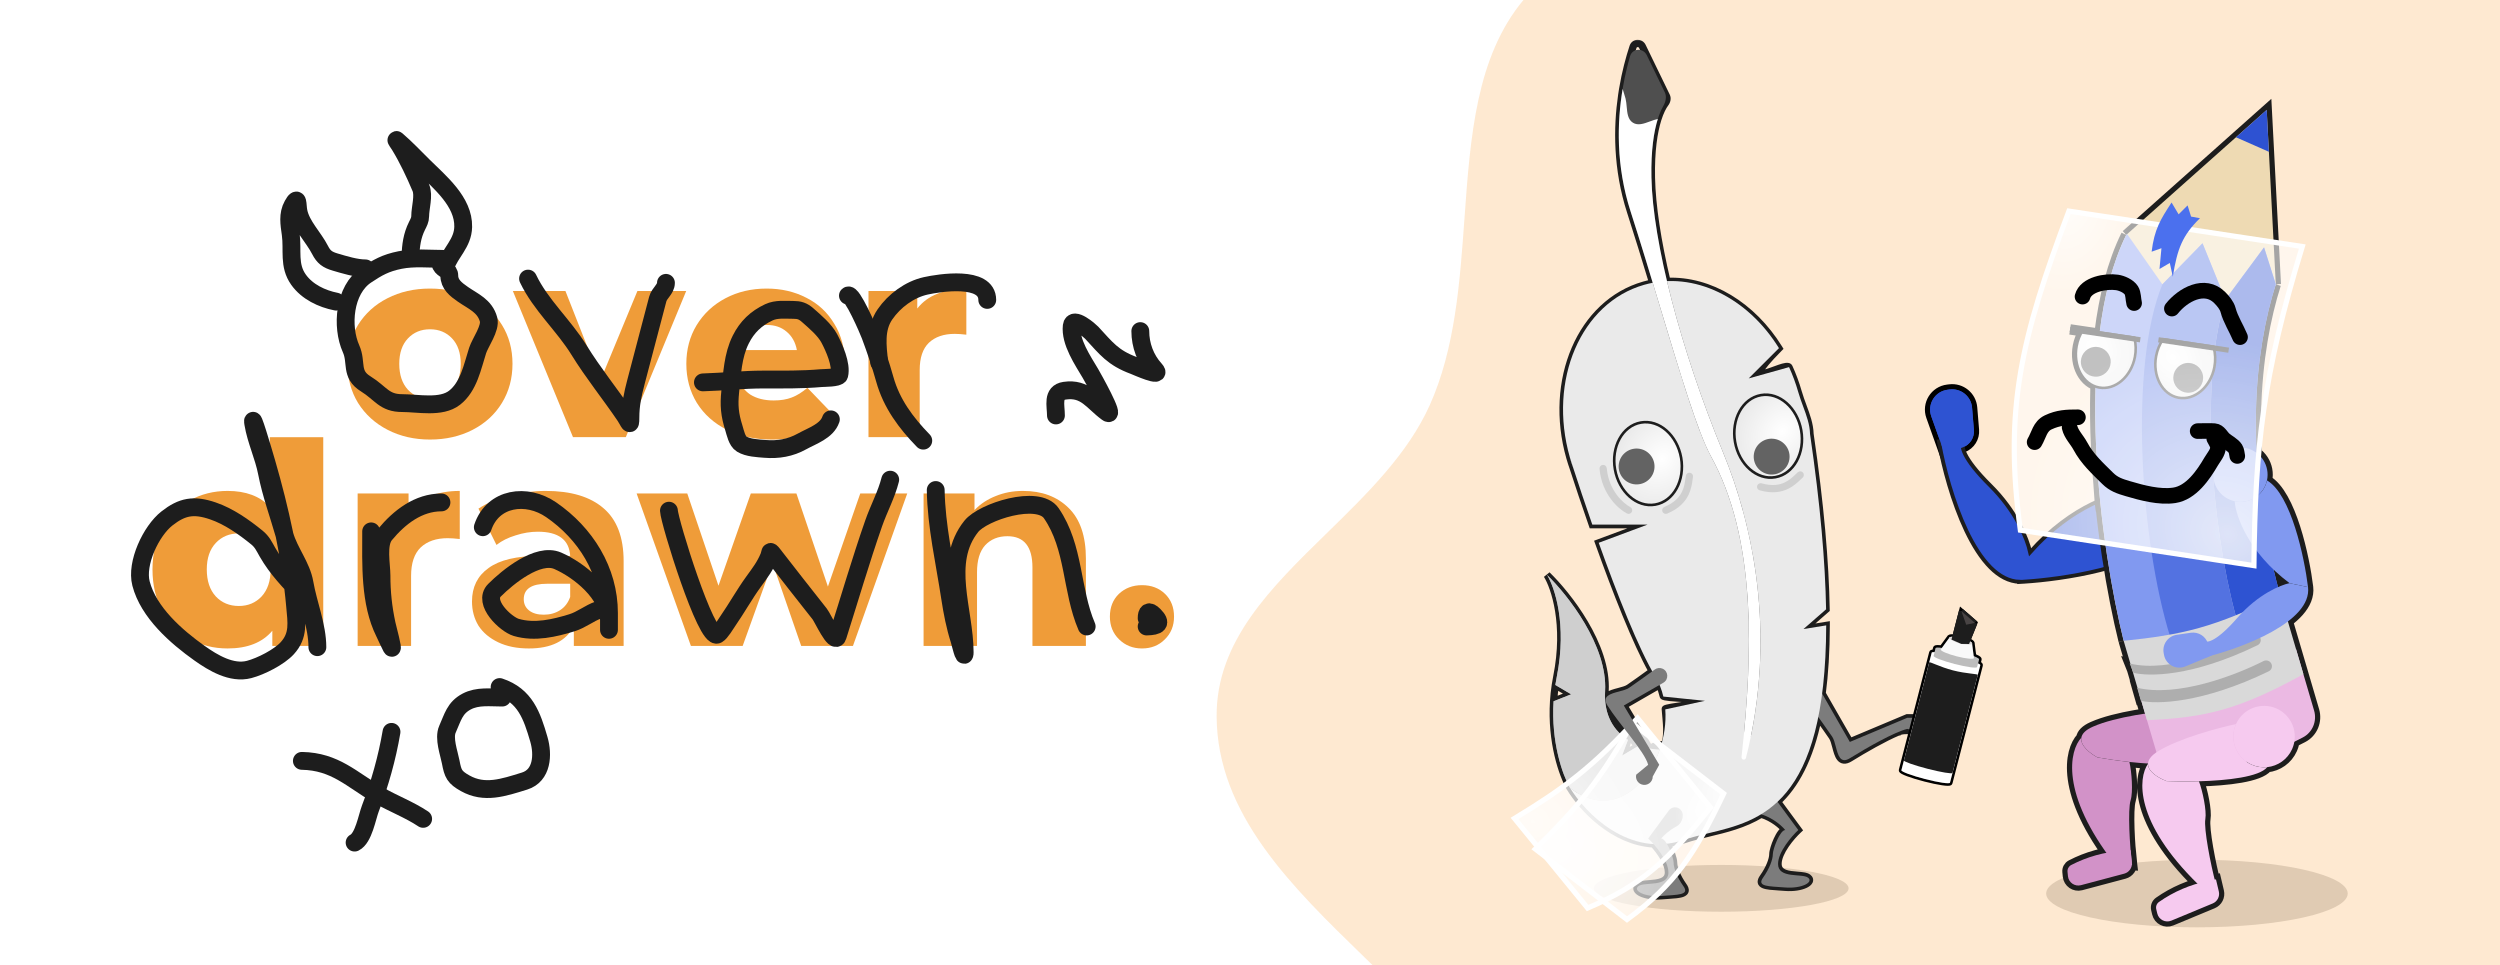 <svg width="518" height="200" viewBox="0 0 518 200" fill="none" xmlns="http://www.w3.org/2000/svg">
<rect x="0" y="0" width="518" height="200" fill="#333333" stroke="none"/>
<g clip-path="url(#clip0_1353_2129)">
<rect width="518" height="200" fill="white"/>
<ellipse cx="356.631" cy="184.062" rx="26.394" ry="4.848" fill="#1D1D1D" fill-opacity="0.2"/>
<ellipse cx="455.204" cy="185.14" rx="31.242" ry="7.002" fill="#1D1D1D" fill-opacity="0.2"/>
<path opacity="0.34" d="M282.827 198.456C283.358 198.971 283.888 199.486 284.417 200L518 200V0L315.655 6.10352e-05C305.844 11.789 304.655 28.334 303.438 45.265C302.479 58.606 301.503 72.187 296.278 83.872C291.728 94.048 283.262 102.316 274.948 110.436C263.32 121.791 251.99 132.857 252.085 148.445C252.208 168.728 267.615 183.686 282.824 198.453L282.827 198.456Z" fill="#FDC17B"/>
<mask id="path-4-outside-1_1353_2129" maskUnits="userSpaceOnUse" x="319.453" y="8" width="84" height="179" fill="black">
<rect fill="white" x="319.453" y="8" width="84" height="179"/>
<path fill-rule="evenodd" clip-rule="evenodd" d="M343.364 155.34C343.238 155.331 342.757 155.21 343.165 155.514C343.461 155.546 344.515 154.966 344.781 154.975C344.633 154.97 343.521 155.352 343.364 155.34Z"/>
</mask>
<path fill-rule="evenodd" clip-rule="evenodd" d="M343.364 155.34C343.238 155.331 342.757 155.21 343.165 155.514C343.461 155.546 344.515 154.966 344.781 154.975C344.633 154.97 343.521 155.352 343.364 155.34Z" fill="#1D1D1D"/>
<path d="M345.397 58.298L345.429 59.048L344.81 59.074L344.667 58.471L345.397 58.298ZM368.6 72.176L369.238 71.782L369.548 72.284L369.134 72.704L368.6 72.176ZM342.177 36.823L341.427 36.838L342.177 36.823ZM343.498 24.718L342.782 24.494L343.498 24.718ZM345.06 21.393L345.658 21.846L345.06 21.393ZM345.295 19.921L345.97 19.593V19.593L345.295 19.921ZM340.291 9.607L339.615 9.935V9.935L340.291 9.607ZM338.368 9.708L337.655 9.474V9.474L338.368 9.708ZM336.211 18.499L335.47 18.375V18.375L336.211 18.499ZM336.018 19.735L336.76 19.843V19.843L336.018 19.735ZM337.85 43.85L338.565 43.62L338.565 43.62L337.85 43.85ZM337.887 43.964L338.601 43.733L338.601 43.733L337.887 43.964ZM342.447 58.639L343.165 58.421L343.407 59.22L342.587 59.376L342.447 58.639ZM340.661 59.062L340.867 59.784H340.867L340.661 59.062ZM329.923 108.717V109.468H329.39L329.214 108.965L329.923 108.717ZM341.366 108.717V107.967L341.628 109.421L341.366 108.717ZM331.253 112.48L330.547 112.733L330.297 112.035L330.992 111.777L331.253 112.48ZM342.347 139.098L343.002 138.732L343.327 139.314L342.787 139.706L342.347 139.098ZM337.525 142.526L337.943 143.149L337.943 143.149L337.525 142.526ZM335.449 143.277L335.641 144.002L335.641 144.002L335.449 143.277ZM333.072 146.185L333.709 145.788L333.709 145.788L333.072 146.185ZM336.706 151.154L336.113 151.614L336.706 151.154ZM339.337 154.631L339.947 154.194L340.418 154.851L339.728 155.272L339.337 154.631ZM336.452 156.388L336.843 157.029L335.225 158.015L335.729 156.189L336.452 156.388ZM337.308 153.286L337.714 152.655L338.178 152.954L338.031 153.486L337.308 153.286ZM332.576 143.178L331.827 143.135L332.576 143.178ZM320.541 119.123L319.905 119.521L321.063 118.583L320.541 119.123ZM325.544 143.853L325.925 143.206L327.251 143.986L325.821 144.551L325.544 143.853ZM321.903 145.294L321.154 145.247V145.247L321.903 145.294ZM325.273 163.178L324.811 163.77L324.694 163.679L324.621 163.551L325.273 163.178ZM325.274 163.179L325.736 162.587L325.845 162.673L325.916 162.791L325.274 163.179ZM342.619 174.874L342.664 174.125L342.974 174.144L343.18 174.376L342.619 174.874ZM341.707 183.112L341.646 182.364H341.646L341.707 183.112ZM339.473 183.584L339.934 184.177H339.934L339.473 183.584ZM344.206 185.611L344.146 184.863L344.206 185.611ZM345.508 185.519L345.557 186.268H345.557L345.508 185.519ZM348.804 183.584L348.193 184.021L348.804 183.584ZM345.369 174.801L344.727 175.191L344.118 174.188L345.284 174.056L345.369 174.801ZM348.939 173.989L348.696 173.279H348.696L348.939 173.989ZM353.949 172.632L353.775 171.901L353.785 171.899L353.949 172.632ZM353.952 172.631L354.126 173.361L354.116 173.364L353.952 172.631ZM364.912 168.697L364.522 168.056L364.81 167.88L365.133 167.98L364.912 168.697ZM369.899 171.962L370.487 171.496L371.451 172.713H369.899V171.962ZM365.301 181.828L364.69 181.391L365.301 181.828ZM368.597 183.762L368.547 184.511H368.547L368.597 183.762ZM369.899 183.855L369.958 183.106L369.899 183.855ZM374.632 181.828L374.171 182.42H374.171L374.632 181.828ZM372.398 181.356L372.458 180.607H372.458L372.398 181.356ZM372.603 171.962L373.208 171.517L373.603 172.055L373.116 172.511L372.603 171.962ZM368.303 166.122L367.698 166.567L367.303 166.031L367.789 165.575L368.303 166.122ZM376.757 148.559L376.021 148.411L376.36 146.723L377.366 148.12L376.757 148.559ZM379.635 152.638L380.259 152.221L380.259 152.221L379.635 152.638ZM380.381 154.714L381.108 154.524L381.108 154.524L380.381 154.714ZM383.286 157.097L382.891 156.459L382.891 156.459L383.286 157.097ZM402.416 151.671L403.167 151.671L403.167 151.915L403.024 152.112L402.416 151.671ZM401.907 149.472L402.319 148.845L402.319 148.845L401.907 149.472ZM401.728 149.361L401.347 150.008L401.23 149.939L401.144 149.833L401.728 149.361ZM395.186 148.718L394.895 148.026L395.035 147.968H395.186V148.718ZM383.286 153.719L383.577 154.411L382.965 154.668L382.635 154.092L383.286 153.719ZM377.549 143.716L376.898 144.089L376.772 143.87L376.805 143.619L377.549 143.716ZM378.391 129.584L378.272 128.843L379.144 128.702L379.141 129.586L378.391 129.584ZM373.685 130.339L373.804 131.081L371.218 131.496L373.192 129.774L373.685 130.339ZM378.366 126.255L379.117 126.242L379.123 126.591L378.86 126.821L378.366 126.255ZM375.037 89.933L374.295 90.041L374.288 89.997L374.287 89.953L375.037 89.933ZM373.606 84.23L374.31 83.97L374.31 83.97L373.606 84.23ZM370.696 76.104L371.379 75.792L370.696 76.104ZM362.326 78.446L362.528 79.169L359.768 79.941L361.795 77.915L362.326 78.446ZM336.452 146.177L335.808 146.563L335.416 145.908L336.078 145.526L336.452 146.177ZM341.784 155.081L341.632 155.816L341.309 155.75L341.14 155.467L341.784 155.081ZM343.86 141.91L343.485 141.26L344.219 140.837L344.551 141.616L343.86 141.91ZM344.781 154.975L345.489 155.223H345.489L344.781 154.975ZM353.399 145.279L354.142 145.175L353.399 145.279ZM345.04 146.895L345.788 146.837L345.04 146.895ZM344.616 144.202L343.887 144.379L344.616 144.202ZM345.365 57.548C354.58 57.159 363.657 62.753 369.238 71.782L367.961 72.571C362.596 63.892 353.981 58.687 345.429 59.048L345.365 57.548ZM342.927 36.808C343.043 42.508 344.167 49.864 346.127 58.125L344.667 58.471C342.694 50.157 341.545 42.686 341.427 36.838L342.927 36.808ZM344.214 24.942C343.439 27.417 342.815 31.239 342.927 36.808L341.427 36.838C341.312 31.151 341.946 27.16 342.782 24.494L344.214 24.942ZM345.658 21.846C345.226 22.416 344.695 23.41 344.214 24.943L342.782 24.494C343.297 22.85 343.896 21.686 344.462 20.939L345.658 21.846ZM345.97 19.593C346.364 20.405 346.083 21.286 345.658 21.846L344.462 20.939C344.674 20.659 344.685 20.385 344.619 20.248L345.97 19.593ZM340.966 9.279L345.97 19.593L344.619 20.248L339.615 9.935L340.966 9.279ZM337.655 9.474C338.176 7.891 340.279 7.863 340.966 9.279L339.615 9.935C339.549 9.797 339.434 9.745 339.323 9.751C339.265 9.754 339.215 9.772 339.178 9.8C339.144 9.825 339.106 9.866 339.081 9.943L337.655 9.474ZM335.47 18.375C336.065 14.814 336.897 11.779 337.655 9.474L339.081 9.943C338.343 12.187 337.531 15.148 336.951 18.622L335.47 18.375ZM335.275 19.627C335.336 19.203 335.402 18.785 335.47 18.375L336.951 18.622C336.884 19.022 336.821 19.429 336.76 19.843L335.275 19.627ZM337.136 44.081C334.227 35.058 334.28 26.465 335.275 19.627L336.76 19.843C335.789 26.517 335.744 34.869 338.565 43.62L337.136 44.081ZM337.172 44.194L337.136 44.081L338.565 43.62L338.601 43.733L337.172 44.194ZM341.728 58.857C340.242 53.958 338.715 48.982 337.172 44.194L338.601 43.733C340.148 48.535 341.678 53.519 343.165 58.421L341.728 58.857ZM340.455 58.341C341.07 58.165 341.687 58.019 342.306 57.901L342.587 59.376C342.012 59.486 341.438 59.621 340.867 59.784L340.455 58.341ZM324.551 94.999C319.907 78.739 326.856 62.22 340.455 58.341L340.867 59.784C328.325 63.362 321.496 78.837 325.995 94.586L324.551 94.999ZM324.553 95.004L324.551 94.999L325.995 94.586L325.996 94.591L324.553 95.004ZM324.551 94.996L324.548 94.988L325.998 94.597L326 94.606L324.551 94.996ZM325.279 97.275C325.015 96.53 324.772 95.771 324.551 94.999L325.995 94.586C326.207 95.329 326.44 96.058 326.694 96.773L325.279 97.275ZM326.698 96.786L326.701 96.793L325.272 97.254L325.269 97.246L326.698 96.786ZM326.702 96.796L326.705 96.808L325.267 97.24L325.264 97.228L326.702 96.796ZM329.214 108.965C327.694 104.614 326.335 100.547 325.272 97.254L326.7 96.793C327.76 100.074 329.115 104.13 330.631 108.47L329.214 108.965ZM341.366 109.468H329.923V107.967H341.366V109.468ZM330.992 111.777L341.104 108.014L341.628 109.421L331.515 113.184L330.992 111.777ZM341.692 139.465C338.322 133.444 334.115 122.698 330.547 112.733L331.96 112.227C335.532 122.202 339.701 132.835 343.002 138.732L341.692 139.465ZM337.108 141.902C338.094 141.241 340.272 139.676 341.906 138.491L342.787 139.706C341.161 140.886 338.958 142.47 337.943 143.149L337.108 141.902ZM335.257 142.551C336.098 142.329 336.736 142.151 337.108 141.902L337.943 143.149C337.315 143.57 336.385 143.806 335.641 144.002L335.257 142.551ZM332.435 146.582C332.086 146.022 331.885 145.461 331.931 144.909C331.978 144.326 332.287 143.894 332.665 143.588C333.027 143.296 333.477 143.097 333.907 142.945C334.342 142.792 334.82 142.666 335.257 142.551L335.641 144.002C335.19 144.121 334.774 144.232 334.406 144.361C334.033 144.493 333.772 144.624 333.608 144.756C333.462 144.874 333.433 144.958 333.427 145.032C333.418 145.135 333.448 145.369 333.709 145.788L332.435 146.582ZM336.113 151.614C334.746 149.851 333.354 148.058 332.435 146.582L333.709 145.788C334.578 147.184 335.915 148.909 337.299 150.694L336.113 151.614ZM338.727 155.068C337.946 153.978 337.032 152.8 336.113 151.614L337.299 150.694C338.214 151.874 339.146 153.076 339.947 154.194L338.727 155.068ZM336.062 155.747L338.947 153.99L339.728 155.272L336.843 157.029L336.062 155.747ZM338.031 153.486L337.176 156.588L335.729 156.189L336.584 153.086L338.031 153.486ZM333.326 143.221C333.043 148.135 335.164 151.013 337.714 152.655L336.901 153.917C333.927 152.002 331.511 148.625 331.827 143.135L333.326 143.221ZM321.063 118.583C323.225 120.675 326.413 124.389 328.997 128.78C331.574 133.155 333.609 138.3 333.326 143.221L331.827 143.135C332.085 138.65 330.221 133.817 327.704 129.541C325.195 125.28 322.095 121.67 320.019 119.662L321.063 118.583ZM321.833 140.057C323.963 129.411 321.369 121.862 319.905 119.521L321.178 118.725C322.868 121.429 325.501 129.376 323.306 140.352L321.833 140.057ZM321.524 141.813C321.612 141.233 321.715 140.648 321.833 140.057L323.306 140.352C323.192 140.92 323.093 141.483 323.008 142.04L321.524 141.813ZM325.164 144.501L321.885 142.573L322.646 141.279L325.925 143.206L325.164 144.501ZM321.627 144.596L325.268 143.155L325.821 144.551L322.179 145.992L321.627 144.596ZM324.621 163.551C323.039 160.782 320.607 153.879 321.154 145.247L322.652 145.342C322.124 153.677 324.486 160.289 325.924 162.806L324.621 163.551ZM324.812 163.771L324.811 163.77L325.735 162.587L325.736 162.587L324.812 163.771ZM342.574 175.624C338.198 175.36 334.356 173.405 331.304 171.009C328.253 168.614 325.947 165.745 324.631 163.567L325.916 162.791C327.146 164.827 329.335 167.555 332.231 169.828C335.126 172.101 338.684 173.886 342.664 174.125L342.574 175.624ZM344.943 180.746C344.943 179.981 344.601 179.045 344.032 178.056C343.472 177.084 342.738 176.138 342.058 175.373L343.18 174.376C343.904 175.19 344.707 176.219 345.333 177.307C345.95 178.379 346.444 179.59 346.444 180.746H344.943ZM341.646 182.364C342.594 182.287 343.461 182.209 344.098 181.946C344.401 181.821 344.602 181.672 344.728 181.504C344.848 181.346 344.943 181.116 344.943 180.746H346.444C346.444 181.398 346.269 181.956 345.927 182.409C345.591 182.853 345.138 183.141 344.672 183.333C343.773 183.705 342.647 183.789 341.768 183.861L341.646 182.364ZM339.012 182.992C339.375 182.71 339.852 182.588 340.26 182.516C340.688 182.441 341.179 182.402 341.646 182.364L341.768 183.861C341.281 183.9 340.864 183.935 340.518 183.995C340.152 184.059 339.989 184.134 339.934 184.177L339.012 182.992ZM344.266 186.36C342.479 186.503 340.856 186.224 339.8 185.735C339.299 185.503 338.785 185.16 338.547 184.663C338.415 184.387 338.369 184.062 338.472 183.731C338.57 183.415 338.78 183.172 339.012 182.992L339.934 184.177C339.862 184.233 339.886 184.24 339.905 184.178C339.929 184.101 339.91 184.034 339.901 184.014C339.898 184.008 339.918 184.051 340.014 184.127C340.106 184.2 340.242 184.286 340.431 184.373C341.2 184.729 342.552 184.991 344.146 184.863L344.266 186.36ZM345.557 186.268C345.142 186.296 344.711 186.324 344.266 186.36L344.146 184.863C344.603 184.827 345.044 184.798 345.458 184.77L345.557 186.268ZM349.414 183.148C349.733 183.593 350 184.127 349.901 184.685C349.79 185.309 349.295 185.631 348.887 185.796C348.472 185.964 347.95 186.055 347.412 186.118C346.862 186.182 346.225 186.224 345.557 186.268L345.458 184.77C346.138 184.725 346.733 184.686 347.237 184.627C347.752 184.567 348.106 184.493 348.324 184.404C348.55 184.313 348.447 184.287 348.423 184.422C348.411 184.491 348.46 184.395 348.193 184.021L349.414 183.148ZM347.526 178.719C347.526 179.578 348.105 181.317 349.414 183.148L348.193 184.021C346.797 182.068 346.025 180.023 346.025 178.719H347.526ZM346.011 174.412C346.423 175.091 346.795 175.943 347.063 176.71C347.322 177.447 347.526 178.222 347.526 178.719H346.025C346.025 178.501 345.903 177.938 345.647 177.206C345.401 176.504 345.07 175.755 344.727 175.191L346.011 174.412ZM349.182 174.699C347.915 175.134 346.67 175.409 345.453 175.547L345.284 174.056C346.391 173.93 347.53 173.679 348.696 173.279L349.182 174.699ZM354.124 173.362C352.352 173.785 350.695 174.181 349.182 174.699L348.696 173.279C350.289 172.733 352.018 172.321 353.775 171.902L354.124 173.362ZM354.116 173.364L354.113 173.364L353.785 171.899L353.788 171.899L354.116 173.364ZM365.302 169.338C361.624 171.576 357.667 172.516 354.126 173.361L353.777 171.901C357.345 171.049 361.075 170.153 364.522 168.056L365.302 169.338ZM369.31 172.429C368.698 171.656 367.011 170.13 364.69 169.414L365.133 167.98C367.789 168.8 369.719 170.526 370.487 171.496L369.31 172.429ZM366.579 176.963C366.579 176.574 366.701 176.036 366.86 175.509C367.026 174.957 367.258 174.334 367.525 173.746C367.79 173.164 368.104 172.585 368.443 172.138C368.612 171.915 368.806 171.7 369.024 171.535C369.237 171.373 369.537 171.212 369.899 171.212V172.713C369.99 172.713 370.006 172.674 369.931 172.731C369.861 172.784 369.761 172.884 369.639 173.045C369.394 173.367 369.134 173.835 368.892 174.368C368.652 174.895 368.444 175.454 368.297 175.942C368.144 176.453 368.08 176.81 368.08 176.963H366.579ZM364.69 181.391C365.999 179.56 366.579 177.821 366.579 176.963H368.08C368.08 178.266 367.307 180.312 365.912 182.264L364.69 181.391ZM368.547 184.511C367.879 184.467 367.243 184.425 366.693 184.361C366.155 184.298 365.633 184.207 365.217 184.039C364.809 183.874 364.315 183.552 364.204 182.928C364.104 182.37 364.372 181.837 364.69 181.391L365.912 182.264C365.644 182.638 365.694 182.734 365.682 182.665C365.658 182.53 365.555 182.556 365.781 182.647C365.999 182.736 366.352 182.81 366.868 182.87C367.372 182.929 367.967 182.969 368.646 183.013L368.547 184.511ZM369.839 184.603C369.394 184.567 368.963 184.539 368.547 184.511L368.646 183.013C369.06 183.041 369.502 183.07 369.958 183.106L369.839 184.603ZM375.092 181.235C375.324 181.415 375.534 181.658 375.633 181.974C375.736 182.305 375.69 182.63 375.558 182.906C375.319 183.403 374.806 183.747 374.304 183.978C373.248 184.467 371.626 184.746 369.839 184.603L369.958 183.106C371.552 183.234 372.905 182.972 373.674 182.616C373.862 182.529 373.999 182.444 374.091 182.37C374.186 182.294 374.207 182.251 374.204 182.257C374.194 182.277 374.176 182.344 374.2 182.421C374.219 182.483 374.243 182.476 374.171 182.42L375.092 181.235ZM372.458 180.607C372.925 180.645 373.417 180.685 373.845 180.76C374.253 180.831 374.73 180.953 375.092 181.235L374.171 182.42C374.116 182.377 373.952 182.302 373.586 182.238C373.24 182.178 372.824 182.143 372.337 182.104L372.458 180.607ZM369.162 178.99C369.162 179.359 369.256 179.589 369.376 179.748C369.503 179.915 369.704 180.064 370.006 180.189C370.644 180.453 371.511 180.53 372.458 180.607L372.337 182.104C371.458 182.032 370.332 181.948 369.433 181.576C368.967 181.384 368.513 181.096 368.178 180.652C367.836 180.199 367.661 179.641 367.661 178.99H369.162ZM373.116 172.511C372.451 173.132 371.441 174.226 370.604 175.456C369.747 176.715 369.162 177.985 369.162 178.99H367.661C367.661 177.508 368.473 175.918 369.363 174.611C370.272 173.276 371.358 172.099 372.091 171.414L373.116 172.511ZM368.907 165.677L373.208 171.517L371.999 172.407L367.698 166.567L368.907 165.677ZM377.493 148.707C375.7 157.638 372.579 163.139 368.817 166.669L367.789 165.575C371.264 162.314 374.271 157.128 376.021 148.411L377.493 148.707ZM379.011 153.054C378.449 152.213 377.23 150.502 376.148 148.997L377.366 148.12C378.444 149.619 379.68 151.353 380.259 152.221L379.011 153.054ZM379.655 154.904C379.435 154.063 379.258 153.426 379.011 153.054L380.259 152.221C380.679 152.85 380.913 153.78 381.108 154.524L379.655 154.904ZM383.681 157.735C383.12 158.083 382.558 158.282 382.006 158.235C381.424 158.186 380.992 157.877 380.687 157.498C380.396 157.136 380.197 156.685 380.047 156.255C379.894 155.819 379.77 155.342 379.655 154.904L381.108 154.524C381.225 154.975 381.335 155.391 381.464 155.758C381.594 156.132 381.725 156.393 381.857 156.557C381.974 156.703 382.059 156.733 382.132 156.739C382.236 156.748 382.471 156.719 382.891 156.459L383.681 157.735ZM393.593 152.364C390.743 153.55 386.66 155.892 383.681 157.735L382.891 156.459C385.879 154.611 390.048 152.213 393.017 150.978L393.593 152.364ZM392.393 151.732C392.483 151.569 392.578 151.411 392.678 151.259L393.932 152.083C393.854 152.202 393.779 152.326 393.709 152.455L392.393 151.732ZM402.319 148.845C402.594 149.025 402.81 149.248 402.96 149.52C403.107 149.787 403.167 150.06 403.19 150.309C403.212 150.55 403.203 150.796 403.192 151.01C403.18 151.238 403.167 151.444 403.167 151.671L401.666 151.671C401.666 151.396 401.682 151.137 401.692 150.935C401.703 150.719 401.706 150.57 401.695 150.448C401.684 150.334 401.663 150.277 401.645 150.243C401.629 150.214 401.594 150.165 401.495 150.1L402.319 148.845ZM402.108 148.714C402.179 148.756 402.25 148.799 402.319 148.845L401.495 150.1C401.447 150.068 401.397 150.037 401.347 150.008L402.108 148.714ZM400.38 147.968C401.174 147.968 401.863 148.335 402.311 148.889L401.144 149.833C400.965 149.612 400.696 149.469 400.38 149.469V147.968ZM382.995 153.027L394.895 148.026L395.477 149.41L383.577 154.411L382.995 153.027ZM378.2 143.342L383.937 153.345L382.635 154.092L376.898 144.089L378.2 143.342ZM379.141 129.586C379.125 135.001 378.827 139.71 378.293 143.812L376.805 143.619C377.328 139.59 377.624 134.945 377.64 129.581L379.141 129.586ZM373.566 129.598L378.272 128.843L378.51 130.325L373.804 131.081L373.566 129.598ZM378.86 126.821L374.179 130.905L373.192 129.774L377.873 125.69L378.86 126.821ZM375.78 89.824C377.917 104.465 378.947 116.434 379.117 126.242L377.616 126.268C377.448 116.54 376.425 104.638 374.295 90.041L375.78 89.824ZM374.31 83.97C375.005 85.851 375.732 87.799 375.788 89.913L374.287 89.953C374.239 88.129 373.613 86.414 372.902 84.49L374.31 83.97ZM373.326 81.083C373.607 82.067 373.956 83.013 374.31 83.97L372.902 84.49C372.551 83.541 372.182 82.543 371.883 81.495L373.326 81.083ZM371.379 75.792C372.145 77.47 372.799 79.237 373.326 81.083L371.883 81.495C371.376 79.722 370.748 78.025 370.014 76.415L371.379 75.792ZM362.124 77.723L370.494 75.381L370.899 76.827L362.528 79.169L362.124 77.723ZM369.13 72.707L362.857 78.977L361.795 77.915L368.069 71.645L369.13 72.707ZM337.096 145.791L342.428 154.696L341.14 155.467L335.808 146.563L337.096 145.791ZM344.234 142.56L336.827 146.827L336.078 145.526L343.485 141.26L344.234 142.56ZM343.012 155.527C343.06 155.401 343.129 155.314 343.161 155.275C343.201 155.228 343.24 155.19 343.271 155.162C343.332 155.107 343.399 155.056 343.456 155.014C343.572 154.93 343.716 154.836 343.837 154.756C343.968 154.67 344.077 154.598 344.156 154.54C344.175 154.526 344.189 154.515 344.2 154.506C344.211 154.498 344.215 154.494 344.214 154.495C344.213 154.495 344.21 154.498 344.205 154.504C344.2 154.509 344.191 154.518 344.18 154.531C344.167 154.548 344.111 154.616 344.072 154.727L345.489 155.223C345.444 155.353 345.374 155.443 345.341 155.483C345.301 155.532 345.261 155.571 345.23 155.6C345.169 155.656 345.101 155.708 345.044 155.75C344.927 155.836 344.783 155.93 344.662 156.01C344.53 156.097 344.421 156.169 344.34 156.228C344.321 156.241 344.306 156.253 344.295 156.261C344.284 156.271 344.279 156.275 344.279 156.274C344.28 156.274 344.282 156.271 344.287 156.267C344.292 156.262 344.3 156.253 344.311 156.241C344.323 156.226 344.378 156.16 344.418 156.053L343.012 155.527ZM321.154 145.247C321.225 144.13 321.345 142.983 321.524 141.813L323.008 142.04C322.836 143.165 322.72 144.267 322.652 145.342L321.154 145.247ZM321.833 140.057C323.963 129.414 321.37 121.865 319.906 119.522L321.179 118.727C322.87 121.432 325.501 129.378 323.306 140.352L321.833 140.057ZM354.131 173.365C352.366 173.783 350.707 174.177 349.182 174.699L348.696 173.279C350.303 172.729 352.035 172.319 353.785 171.905L354.131 173.365ZM370.014 76.415C370.105 76.617 370.277 76.668 370.303 76.674C370.316 76.677 370.27 76.667 370.132 76.686C369.864 76.722 369.475 76.833 368.988 76.998C368.087 77.303 366.836 77.807 365.975 78.022C365.748 78.079 365.517 78.124 365.3 78.141C365.099 78.157 364.828 78.156 364.571 78.051C364.261 77.924 364.007 77.656 363.942 77.27C363.889 76.957 363.979 76.659 364.075 76.431C364.274 75.962 364.692 75.365 365.316 74.617C365.953 73.853 366.852 72.879 368.065 71.649L369.134 72.704C367.934 73.919 367.068 74.86 366.469 75.579C365.856 76.313 365.564 76.767 365.458 77.017C365.402 77.149 365.44 77.127 365.422 77.021C365.392 76.842 365.259 76.71 365.14 76.661C365.074 76.635 365.066 76.654 365.182 76.645C365.283 76.637 365.425 76.612 365.611 76.566C366.402 76.368 367.447 75.934 368.506 75.576C368.999 75.409 369.507 75.256 369.929 75.198C370.136 75.17 370.385 75.155 370.624 75.208C370.878 75.263 371.209 75.419 371.379 75.792L370.014 76.415ZM353.994 173.378C352.271 173.799 350.659 174.193 349.182 174.699L348.696 173.279C350.249 172.747 351.929 172.337 353.637 171.92L353.994 173.378ZM372.874 84.406C372.541 83.509 372.184 82.55 371.883 81.495L373.326 81.083C373.609 82.074 373.946 82.98 374.281 83.882L372.874 84.406ZM395.186 147.968H400.38V149.469H395.186V147.968ZM403.024 152.112C402.671 152.599 402.001 153.184 401.083 153.459C400.133 153.743 398.973 153.676 397.721 152.925L398.493 151.638C399.396 152.18 400.121 152.179 400.653 152.02C401.216 151.852 401.624 151.486 401.809 151.23L403.024 152.112ZM397.721 152.925C395.791 151.767 394.113 152.118 393.628 152.349L392.982 150.994C393.903 150.554 396.115 150.211 398.493 151.638L397.721 152.925ZM341.936 154.346C342.227 154.406 342.541 154.532 342.755 154.613C343.017 154.712 343.161 154.758 343.246 154.767L343.083 156.26C342.773 156.226 342.444 156.101 342.223 156.017C341.954 155.915 341.776 155.846 341.632 155.816L341.936 154.346ZM354.142 145.175C354.2 145.587 353.928 145.834 353.862 145.889C353.768 145.968 353.671 146.015 353.618 146.038C353.502 146.09 353.367 146.13 353.244 146.162C352.987 146.23 352.637 146.3 352.242 146.37C351.446 146.513 350.385 146.671 349.339 146.828C348.285 146.986 347.247 147.141 346.473 147.279C346.084 147.349 345.781 147.411 345.584 147.463C345.536 147.475 345.499 147.486 345.471 147.495C345.441 147.505 345.43 147.509 345.432 147.508C345.433 147.508 345.443 147.504 345.458 147.495C345.471 147.488 345.5 147.471 345.535 147.442C345.566 147.417 345.817 147.213 345.788 146.837L344.292 146.953C344.261 146.555 344.527 146.327 344.588 146.277C344.68 146.202 344.774 146.158 344.827 146.134C344.943 146.083 345.079 146.043 345.203 146.011C345.461 145.943 345.813 145.872 346.209 145.802C347.008 145.659 348.071 145.5 349.117 145.343C350.17 145.185 351.207 145.03 351.978 144.892C352.366 144.823 352.667 144.762 352.862 144.71C352.909 144.698 352.946 144.687 352.973 144.678C353.002 144.669 353.011 144.665 353.008 144.666C353.006 144.667 352.995 144.672 352.979 144.681C352.965 144.69 352.934 144.708 352.897 144.739C352.86 144.77 352.601 144.993 352.656 145.383L354.142 145.175ZM345.788 146.837C345.999 149.554 346.499 152.339 345.489 155.223L344.072 154.727C344.948 152.224 344.518 149.873 344.292 146.953L345.788 146.837ZM344.551 141.616C344.881 142.395 345.145 143.201 345.345 144.024L343.887 144.379C343.704 143.631 343.466 142.903 343.169 142.203L344.551 141.616ZM345.345 144.024C345.293 143.809 345.159 143.693 345.113 143.658C345.085 143.635 345.061 143.622 345.048 143.615C345.035 143.607 345.026 143.604 345.025 143.603C345.023 143.602 345.035 143.607 345.065 143.616C345.093 143.624 345.132 143.633 345.182 143.644C345.388 143.687 345.702 143.73 346.108 143.771C346.913 143.852 347.983 143.918 349.074 143.986C350.154 144.053 351.255 144.122 352.091 144.209C352.505 144.252 352.881 144.302 353.166 144.365C353.304 144.395 353.459 144.437 353.597 144.498C353.664 144.529 353.764 144.58 353.859 144.663C353.952 144.743 354.106 144.911 354.142 145.175L352.656 145.383C352.688 145.613 352.82 145.748 352.876 145.797C352.934 145.848 352.981 145.867 352.982 145.868C352.985 145.869 352.948 145.854 352.844 145.831C352.645 145.787 352.338 145.744 351.935 145.702C351.137 145.619 350.071 145.552 348.981 145.484C347.902 145.417 346.798 145.349 345.957 145.264C345.539 145.222 345.161 145.173 344.873 145.113C344.734 145.083 344.58 145.045 344.445 144.988C344.378 144.96 344.284 144.915 344.191 144.843C344.105 144.776 343.947 144.628 343.887 144.379L345.345 144.024ZM344.781 154.975L344.831 153.475L344.73 156.475L344.781 154.975ZM343.364 155.34L343.478 153.843H343.478L343.364 155.34ZM343.165 155.514L343.002 157.006L342.596 156.962L342.268 156.717L343.165 155.514ZM343.478 153.843C343.336 153.832 343.23 153.847 343.215 153.849C343.197 153.851 343.184 153.853 343.177 153.854C343.17 153.855 343.166 153.856 343.165 153.856C343.165 153.856 343.172 153.855 343.188 153.851C343.203 153.848 343.222 153.843 343.247 153.836C343.351 153.809 343.489 153.768 343.65 153.721C343.801 153.676 343.977 153.624 344.122 153.584C344.194 153.564 344.278 153.542 344.359 153.524C344.399 153.515 344.453 153.504 344.513 153.495C344.554 153.488 344.679 153.469 344.831 153.475L344.73 156.475C344.864 156.48 344.963 156.463 344.972 156.462C344.999 156.458 345.014 156.454 345.009 156.455C345 156.457 344.971 156.464 344.916 156.479C344.807 156.509 344.667 156.551 344.501 156.6C344.347 156.645 344.168 156.698 344.015 156.739C343.939 156.759 343.85 156.781 343.762 156.799C343.719 156.808 343.659 156.819 343.593 156.827C343.544 156.833 343.412 156.849 343.25 156.837L343.478 153.843ZM343.25 156.837C343.172 156.831 343.1 156.82 343.081 156.817C343.04 156.811 343.034 156.81 343.013 156.807C342.942 156.797 343.037 156.817 343.18 156.806C343.209 156.804 343.55 156.788 343.895 156.539C344.108 156.385 344.339 156.127 344.447 155.754C344.551 155.395 344.496 155.083 344.432 154.888C344.323 154.557 344.127 154.371 344.115 154.36C344.068 154.312 344.041 154.294 344.062 154.31L342.268 156.717C342.187 156.657 342.085 156.576 341.987 156.477C341.924 156.414 341.699 156.188 341.58 155.826C341.51 155.615 341.455 155.29 341.563 154.919C341.674 154.535 341.912 154.268 342.135 154.106C342.501 153.842 342.877 153.818 342.948 153.812C343.176 153.795 343.389 153.828 343.431 153.834C343.585 153.855 343.508 153.845 343.478 153.843L343.25 156.837ZM343.327 154.021C343.209 154.008 343.119 154.015 343.075 154.019C343.027 154.024 342.995 154.031 342.984 154.034C342.965 154.038 342.972 154.037 343.017 154.022C343.108 153.991 343.232 153.94 343.404 153.868C343.554 153.806 343.756 153.719 343.932 153.654C344.022 153.62 344.135 153.581 344.253 153.548C344.339 153.525 344.564 153.466 344.831 153.475L344.73 156.475C344.848 156.479 344.934 156.466 344.97 156.461C345.011 156.454 345.036 156.447 345.042 156.445C345.05 156.443 345.034 156.447 344.983 156.466C344.877 156.506 344.748 156.561 344.564 156.638C344.402 156.706 344.191 156.794 343.993 156.862C343.893 156.896 343.767 156.935 343.632 156.965C343.524 156.989 343.284 157.037 343.002 157.006L343.327 154.021Z" fill="#1D1D1D" mask="url(#path-4-outside-1_1353_2129)"/>
<path d="M376.93 142.642L383.286 153.73L395.186 148.727H400.38C401.555 148.727 402.39 149.872 402.03 150.991C401.754 151.851 400.864 152.355 399.985 152.149L395.186 151.026C392.481 151.702 386.998 154.813 383.286 157.111C381.323 158.326 380.846 156.503 380.381 154.726C380.174 153.933 379.969 153.149 379.635 152.648C378.769 151.35 376.389 148.051 375.308 146.563L376.93 142.642Z" fill="#7C7C7C"/>
<path d="M372.603 171.985L367.33 164.818L363.003 168.334C366.464 168.659 369.043 170.904 369.899 171.985C368.817 171.985 367.33 175.907 367.33 176.989C367.33 178.07 366.654 179.964 365.301 181.857C363.949 183.75 366.518 183.615 369.899 183.885C373.28 184.155 375.849 182.803 374.632 181.857C373.415 180.91 368.412 182.127 368.412 179.017C368.412 176.529 371.206 173.292 372.603 171.985Z" fill="#7C7C7C"/>
<path d="M325.273 94.767C325.49 95.525 325.728 96.269 325.987 96.999C327.049 100.288 328.405 104.352 329.923 108.7H341.366L331.254 112.466C335.057 123.094 339.562 134.539 342.989 140.208C343.758 141.48 344.303 142.872 344.645 144.329L353.266 145.211L345.046 146.986C345.25 149.78 344.812 152.684 343.878 155.353C340.993 163.601 333.369 169.606 325.273 163.196C328.429 168.424 337.58 177.908 348.939 174.014C350.492 173.481 352.186 173.076 353.952 172.654C364.777 170.068 378.277 166.842 378.39 129.58L373.685 130.336L378.366 126.25C378.197 116.475 377.17 104.532 375.037 89.904C374.985 87.934 374.309 86.101 373.606 84.198C373.253 83.243 372.894 82.271 372.604 81.255C372.087 79.445 371.446 77.711 370.696 76.066L362.326 78.41L368.599 72.137C362.15 61.698 351.019 56.057 340.661 59.014C327.591 62.745 320.702 78.752 325.273 94.767Z" fill="#EAEAEA"/>
<path fill-rule="evenodd" clip-rule="evenodd" d="M332.107 96.323C331.694 96.359 331.388 96.723 331.424 97.136C331.883 102.42 335.344 105.489 337.102 106.393C337.471 106.583 337.923 106.437 338.113 106.069C338.302 105.7 338.157 105.248 337.789 105.058C336.391 104.339 333.325 101.675 332.919 97.006C332.883 96.593 332.52 96.287 332.107 96.323Z" fill="#CFCFCF"/>
<path fill-rule="evenodd" clip-rule="evenodd" d="M344.459 106.014C344.619 106.397 345.058 106.578 345.441 106.418C347.91 105.39 349.204 103.941 349.897 102.464C350.44 101.307 350.601 100.135 350.713 99.318C350.738 99.132 350.761 98.963 350.786 98.818C350.855 98.409 350.579 98.022 350.17 97.953C349.762 97.884 349.374 98.16 349.305 98.569C349.271 98.774 349.241 98.986 349.211 99.203C349.097 100.012 348.973 100.899 348.538 101.826C348.011 102.948 347.006 104.14 344.864 105.032C344.481 105.192 344.3 105.631 344.459 106.014Z" fill="#CFCFCF"/>
<path fill-rule="evenodd" clip-rule="evenodd" d="M364.08 100.66C363.966 101.059 364.198 101.474 364.596 101.588C367.169 102.32 369.083 101.992 370.545 101.268C371.69 100.7 372.546 99.883 373.142 99.313C373.278 99.183 373.401 99.066 373.51 98.968C373.819 98.691 373.844 98.216 373.567 97.908C373.291 97.599 372.816 97.574 372.507 97.85C372.352 97.99 372.197 98.137 372.038 98.288C371.446 98.851 370.797 99.468 369.879 99.922C368.768 100.473 367.239 100.78 365.007 100.144C364.609 100.031 364.193 100.262 364.08 100.66Z" fill="#CFCFCF"/>
<path d="M334.892 97.206C335.689 101.752 339.283 104.92 342.919 104.282C346.556 103.644 348.857 99.442 348.06 94.897C347.263 90.351 343.669 87.183 340.033 87.821C336.396 88.459 334.095 92.661 334.892 97.206Z" fill="url(#paint0_radial_1353_2129)"/>
<path fill-rule="evenodd" clip-rule="evenodd" d="M334.353 97.301C335.182 102.025 338.974 105.529 343.014 104.82C347.053 104.112 349.427 99.527 348.598 94.802C347.77 90.078 343.978 86.575 339.938 87.283C335.899 87.991 333.525 92.576 334.353 97.301ZM342.919 104.282C339.283 104.92 335.689 101.752 334.892 97.206C334.095 92.661 336.396 88.459 340.033 87.821C343.669 87.183 347.263 90.351 348.06 94.897C348.857 99.442 346.556 103.644 342.919 104.282Z" fill="#1D1D1D"/>
<path d="M335.439 96.015C335.086 98.037 336.439 99.963 338.461 100.317C340.483 100.67 342.409 99.317 342.762 97.295C343.116 95.272 341.763 93.347 339.741 92.993C337.718 92.64 335.793 93.993 335.439 96.015Z" fill="#636363"/>
<path d="M359.773 91.527C360.57 96.072 364.164 99.24 367.801 98.602C371.437 97.965 373.739 93.763 372.942 89.217C372.145 84.672 368.551 81.504 364.914 82.142C361.278 82.779 358.976 86.981 359.773 91.527Z" fill="url(#paint1_radial_1353_2129)"/>
<path fill-rule="evenodd" clip-rule="evenodd" d="M359.235 91.621C360.064 96.346 363.856 99.849 367.895 99.141C371.935 98.432 374.309 93.847 373.48 89.123C372.652 84.398 368.859 80.895 364.82 81.603C360.78 82.312 358.406 86.897 359.235 91.621ZM367.801 98.602C364.164 99.24 360.57 96.072 359.773 91.527C358.976 86.981 361.278 82.779 364.914 82.142C368.551 81.504 372.145 84.672 372.942 89.217C373.739 93.763 371.437 97.965 367.801 98.602Z" fill="#1D1D1D"/>
<path d="M363.423 93.971C363.07 95.993 364.423 97.919 366.445 98.273C368.467 98.626 370.393 97.273 370.746 95.251C371.1 93.229 369.747 91.303 367.725 90.95C365.702 90.596 363.776 91.949 363.423 93.971Z" fill="#636363"/>
<path fill-rule="evenodd" clip-rule="evenodd" d="M325.273 94.767C325.49 95.525 325.728 96.269 325.987 96.999C325.731 96.208 325.493 95.462 325.273 94.767ZM325.273 163.196C323.763 160.551 321.366 153.79 321.903 145.3L325.545 143.859L322.266 141.93C322.353 141.362 322.454 140.787 322.57 140.208C324.733 129.39 322.119 121.637 320.542 119.113C324.779 123.215 333.117 133.771 332.577 143.183C332.277 148.389 334.545 151.517 337.308 153.297L336.092 156.57L339.635 154.467C341.176 155.055 342.696 155.313 343.878 155.353C340.993 163.601 333.369 169.606 325.273 163.196Z" fill="#9F9F9F"/>
<path fill-rule="evenodd" clip-rule="evenodd" d="M325.273 94.767C325.489 95.525 325.727 96.269 325.986 96.999C325.731 96.208 325.492 95.462 325.273 94.767ZM325.273 163.196C323.762 160.551 321.365 153.79 321.903 145.3L325.544 143.859L322.266 141.93C322.353 141.362 322.454 140.787 322.57 140.208C324.732 129.39 322.118 121.637 320.541 119.113C324.778 123.214 333.117 133.771 332.576 143.183C332.277 148.388 334.545 151.517 337.307 153.297L336.092 156.57L339.634 154.467C341.175 155.055 342.696 155.313 343.878 155.353C340.993 163.601 333.369 169.606 325.273 163.196Z" fill="#CFCFCF"/>
<path d="M357.052 93.826C362.604 107.291 367.64 128.289 362.876 152.132C362.638 153.325 361.246 153.062 361.361 151.85C363.323 131.181 363.112 110.149 354.483 94.502C350.565 87.397 344.342 63.941 337.851 43.793C333.689 30.875 335.677 18.831 337.744 11.657C338.229 9.973 340.453 9.861 341.217 11.437L344.956 19.149C345.382 20.027 345.126 21.125 344.633 21.968C343.403 24.072 342.013 28.614 342.178 36.761C342.448 50.148 348.195 72.343 357.052 93.826Z" fill="#4F4F4F"/>
<path d="M343.498 24.648C343.496 24.649 343.493 24.649 343.491 24.65C342.954 24.757 342.402 24.962 341.852 25.165C340.614 25.624 339.382 26.08 338.339 25.424C337.289 24.762 337.17 23.439 337.05 22.113C336.998 21.543 336.947 20.971 336.821 20.452C336.726 20.059 336.6 19.668 336.474 19.279C336.382 18.994 336.29 18.709 336.211 18.425C335.052 25.373 334.809 34.349 337.851 43.793C339.96 50.34 342.041 57.236 344.024 63.807C348.143 77.459 351.838 89.706 354.483 94.502C363.806 111.406 363.302 134.594 360.849 156.82C360.777 157.474 361.612 157.64 361.774 157.003C368.318 131.161 362.979 108.201 357.052 93.826C348.195 72.343 342.448 50.148 342.178 36.761C342.064 31.13 342.693 27.221 343.498 24.648Z" fill="white"/>
<path d="M341.502 173.743L345.784 167.924C346.324 167.19 347.367 167.057 348.074 167.631C349.182 168.532 348.657 170.559 347.393 171.223C345.838 172.041 344.716 173.099 344.206 173.743C345.288 173.743 346.775 177.665 346.775 178.747C346.775 179.828 347.451 181.722 348.804 183.615C350.156 185.508 347.587 185.373 344.206 185.643C340.825 185.914 338.256 184.561 339.473 183.615C340.69 182.668 345.694 183.885 345.694 180.775C345.694 178.287 342.899 175.051 341.502 173.743Z" fill="#7C7C7C"/>
<path d="M348.627 179.441C351.635 175.401 354.147 170.711 357.147 164.445L338.191 149.857C331.463 161.853 326.763 167.437 318.129 175.92L337.114 190.53C342.119 186.868 345.626 183.47 348.627 179.441Z" fill="url(#paint2_radial_1353_2129)"/>
<path d="M348.627 179.441C351.635 175.401 354.147 170.711 357.147 164.445L338.191 149.857C331.463 161.853 326.763 167.437 318.129 175.92L337.114 190.53C342.119 186.868 345.626 183.47 348.627 179.441Z" fill="url(#paint3_radial_1353_2129)"/>
<path d="M348.627 179.441C351.635 175.401 354.147 170.711 357.147 164.445L338.191 149.857C331.463 161.853 326.763 167.437 318.129 175.92L337.114 190.53C342.119 186.868 345.626 183.47 348.627 179.441Z" stroke="white" stroke-width="1.077"/>
<path d="M342.695 179.982C346.547 176.737 350.065 172.746 354.417 167.331L339.297 148.796C330.006 158.937 324.154 163.299 313.809 169.583L328.952 188.146C334.661 185.726 338.853 183.219 342.695 179.982Z" fill="url(#paint4_radial_1353_2129)"/>
<path d="M342.695 179.982C346.547 176.737 350.065 172.746 354.417 167.331L339.297 148.796C330.006 158.937 324.154 163.299 313.809 169.583L328.952 188.146C334.661 185.726 338.853 183.219 342.695 179.982Z" fill="url(#paint5_radial_1353_2129)"/>
<path d="M342.695 179.982C346.547 176.737 350.065 172.746 354.417 167.331L339.297 148.796C330.006 158.937 324.154 163.299 313.809 169.583L328.952 188.146C334.661 185.726 338.853 183.219 342.695 179.982Z" stroke="white" stroke-width="1.077"/>
<path d="M344.447 138.536C345.702 139.052 345.818 140.785 344.642 141.463L336.453 146.184L343.796 158.456L342.448 160.897C342.451 162.072 341.308 162.91 340.188 162.553C339.327 162.279 338.821 161.39 339.025 160.51L341.498 158.462C340.815 155.759 335.379 149.899 333.072 146.192C331.852 144.232 333.673 143.75 335.449 143.281C336.242 143.072 337.026 142.865 337.525 142.53C338.636 141.786 341.212 139.927 342.861 138.727C343.321 138.392 343.921 138.32 344.447 138.536Z" fill="#7C7C7C"/>
<path d="M402.448 94.288L402.632 94.805L403.146 94.611L406.916 93.184C408.612 92.543 409.678 90.856 409.529 89.049L409.149 84.432C408.931 81.784 406.556 79.847 403.918 80.167L403.5 80.218C400.521 80.58 398.646 83.611 399.652 86.437L402.448 94.288Z" fill="#2E53D2" stroke="black" stroke-width="1.077"/>
<path d="M448.222 111.535C452.189 112.502 456.242 110.164 457.366 106.203C458.516 102.149 456.162 97.93 452.108 96.779C448.151 95.656 444.036 97.872 442.772 101.749C438.729 101.884 429.332 104.595 420.644 114.407C420.012 111.536 417.745 105.906 412.367 100.578C409.424 97.663 407.912 95.573 407.208 94.161C406.855 93.455 406.715 92.937 406.687 92.584C406.659 92.222 406.75 92.087 406.781 92.057L407.511 91.342L406.489 91.365L402.217 91.459L401.745 91.469L401.828 91.934C402.697 96.774 404.583 104.007 407.425 109.978C408.846 112.962 410.517 115.656 412.437 117.577C414.214 119.354 416.235 120.498 418.486 120.556L418.479 120.581L419.044 120.548L419.046 120.548L419.332 120.532L419.333 120.531C423.344 120.282 429.444 119.55 435.087 118.135C437.977 117.411 440.759 116.504 443.083 115.385C445.286 114.324 447.116 113.055 448.222 111.535Z" fill="#2E53D2" stroke="#1D1D1D" stroke-width="0.808"/>
<path d="M403.983 80.702C406.318 80.419 408.42 82.132 408.612 84.476L408.993 89.093C409.122 90.66 408.197 92.124 406.726 92.681L402.955 94.107L400.16 86.257C399.269 83.755 400.928 81.073 403.565 80.753L403.983 80.702Z" fill="#2E53D2"/>
<path d="M461.25 153.888C460.007 155.89 457.836 156.962 455.639 156.894C454.558 156.861 453.471 156.551 452.486 155.94C449.5 154.087 448.581 150.164 450.434 147.177C452.288 144.19 456.211 143.272 459.197 145.125C462.184 146.978 463.103 150.902 461.25 153.888Z" fill="#3F3737"/>
<path d="M452.486 155.94C449.5 154.087 448.581 150.164 450.434 147.177C446.82 147.431 438.4 148.466 433.632 150.578C432.07 151.27 431.387 152.058 431.255 152.848C430.985 154.469 433.037 156.1 434.587 156.932C436.351 157.249 438.707 157.604 441.214 157.876C447.055 158.508 453.719 158.689 455.639 156.894C454.558 156.861 453.471 156.551 452.486 155.94Z" fill="#3F3737"/>
<path d="M434.587 156.932C433.037 156.1 430.985 154.469 431.255 152.848C428.806 155.458 426.759 164.347 438.161 179.026L441.768 179.248C441.28 175.393 440.849 167.731 441.465 165.809C442.004 164.131 441.685 159.896 441.214 157.876C438.707 157.604 436.351 157.249 434.587 156.932Z" fill="#3F3737"/>
<path d="M428.39 180.638C428.332 180.057 428.635 179.499 429.154 179.23C432.446 177.523 436.057 176.517 439.757 176.278L441.478 176.167L441.73 178.732C441.833 179.781 441.16 180.751 440.141 181.022L431.174 183.409C429.891 183.75 428.608 182.86 428.478 181.539L428.39 180.638Z" fill="#3F3737"/>
<path d="M443.338 144.052C455.344 142.815 462.282 141.327 475.744 134.52L479.482 147.23C480.123 149.408 479.167 151.75 477.152 152.795C467.311 157.901 460.859 159.613 451.958 160.273C449.738 160.437 447.732 158.99 447.104 156.855L443.338 144.052Z" fill="#3F3737"/>
<path d="M440.545 48.684C429.186 71.825 435.464 114.39 440.023 132.78C453.449 133.321 467.221 126.651 472.428 123.248C461.852 94.925 466.913 70.048 471.545 58.905L469.663 22.77L440.545 48.684Z" fill="#3F3737"/>
<path fill-rule="evenodd" clip-rule="evenodd" d="M440.545 48.684C429.186 71.825 435.464 114.39 440.023 132.78C443.268 132.911 446.533 132.62 449.692 132.056C454.668 131.168 459.381 129.603 463.342 127.937C458 108.504 455.861 78.204 461.093 62.085L456.361 50.41L448.045 58.922L440.747 48.504L440.545 48.684Z" fill="#3F3737"/>
<path d="M469.111 51.252L461.093 62.085C455.861 78.204 458 108.504 463.342 127.937C467.272 126.284 470.461 124.533 472.428 123.248C464.54 94.696 467.281 72.287 471.545 58.905L469.111 51.252Z" fill="#3F3737"/>
<path d="M469.111 51.252L461.093 62.085C455.861 78.204 458 108.504 463.342 127.937C467.272 126.284 470.461 124.533 472.428 123.248C464.54 94.696 467.281 72.287 471.545 58.905L469.111 51.252Z" fill="#3F3737"/>
<path fill-rule="evenodd" clip-rule="evenodd" d="M448.045 58.922C441.122 75.726 443.413 111.873 449.692 132.056C454.668 131.168 459.381 129.603 463.342 127.937C458 108.504 455.861 78.204 461.093 62.085L456.361 50.41L448.045 58.922Z" fill="#3F3737"/>
<path d="M440.023 132.78C435.464 114.39 429.186 71.825 440.545 48.684L440.747 48.504L448.045 58.922C441.122 75.726 443.413 111.873 449.692 132.056C446.533 132.62 443.268 132.911 440.023 132.78Z" fill="#3F3737"/>
<path d="M440.023 132.78C452.029 131.543 458.967 130.055 472.428 123.248L477.263 139.686C463.951 147.037 456.929 148.698 444.858 149.218L440.023 132.78Z" fill="#3F3737"/>
<path d="M442.811 142.5C451.143 144.512 463.014 140.001 468.988 136.977C469.647 136.644 470.454 136.964 470.687 137.664C470.873 138.222 470.617 138.836 470.087 139.093C456.363 145.755 446.732 145.96 443.583 145.205L442.811 142.5Z" fill="#3F3737"/>
<path d="M441.266 137.478C449.595 139.489 460.793 134.649 466.675 131.577C467.329 131.236 468.136 131.555 468.369 132.255C468.556 132.814 468.299 133.428 467.769 133.685C454.078 140.33 445.187 140.166 442.038 139.41L441.266 137.478Z" fill="#3F3737"/>
<path d="M474.928 155.21C473.97 157.362 471.964 158.72 469.779 158.951C468.703 159.064 467.584 158.905 466.525 158.434C463.315 157.003 461.871 153.241 463.302 150.031C464.732 146.82 468.494 145.377 471.705 146.807C474.915 148.237 476.359 151.999 474.928 155.21Z" fill="#3F3737"/>
<path d="M466.525 158.434C463.315 157.003 461.871 153.241 463.302 150.031C459.755 150.773 451.554 152.943 447.118 155.683C445.664 156.581 445.094 157.454 445.071 158.255C445.024 159.898 447.278 161.234 448.927 161.848C450.717 161.923 453.1 161.954 455.621 161.883C461.494 161.716 468.12 160.99 469.779 158.951C468.703 159.064 467.584 158.905 466.525 158.434Z" fill="#3F3737"/>
<path d="M448.927 161.848C447.278 161.234 445.024 159.898 445.071 158.255C442.999 161.173 442.179 170.258 455.47 183.252L459.073 182.982C458.066 179.228 456.598 171.697 456.947 169.709C457.253 167.973 456.362 163.821 455.621 161.883C453.1 161.954 450.717 161.923 448.927 161.848Z" fill="#3F3737"/>
<path d="M446.774 188.383C446.64 187.814 446.866 187.221 447.344 186.885C450.379 184.754 453.823 183.276 457.459 182.545L459.149 182.205L459.741 184.714C459.983 185.74 459.446 186.791 458.472 187.195L449.903 190.757C448.677 191.267 447.287 190.556 446.982 189.264L446.774 188.383Z" fill="#3F3737"/>
<path d="M470.114 31.452L463.288 28.443L469.663 22.77L470.114 31.452Z" fill="#3F3737"/>
<path d="M448.329 70.569L458.416 72.064C458.752 73.267 458.821 74.624 458.558 76.012C457.805 79.997 454.611 82.739 451.423 82.137C448.235 81.535 446.261 77.816 447.013 73.831C447.245 72.606 447.707 71.498 448.329 70.569Z" fill="#3F3737"/>
<path d="M431.725 68.668L442.012 70.193C442.293 71.335 442.336 72.603 442.091 73.899C441.339 77.884 438.144 80.627 434.956 80.024C431.768 79.422 429.794 75.703 430.547 71.718C430.761 70.585 431.172 69.552 431.725 68.668Z" fill="#3F3737"/>
<path d="M456.451 77.794C456.722 79.48 455.577 81.066 453.891 81.338C452.206 81.609 450.62 80.463 450.348 78.778C450.077 77.093 451.222 75.507 452.908 75.235C454.593 74.964 456.179 76.109 456.451 77.794Z" fill="#3F3737"/>
<path d="M437.298 74.47C437.569 76.155 436.424 77.741 434.739 78.013C433.053 78.285 431.467 77.139 431.195 75.454C430.924 73.769 432.07 72.183 433.755 71.911C435.44 71.639 437.026 72.785 437.298 74.47Z" fill="#3F3737"/>
<path d="M469.718 99.541C469.063 102.581 466.068 104.514 463.028 103.859C459.989 103.204 458.056 100.209 458.711 97.17C459.366 94.13 462.36 92.197 465.4 92.852C468.439 93.507 470.373 96.502 469.718 99.541Z" fill="#3F3737"/>
<path d="M469.718 99.541C469.063 102.581 466.068 104.514 463.028 103.859C463.225 106.822 465.773 114.366 474.395 120.831L478.224 121.655C477.467 115.483 474.706 102.419 469.718 99.541Z" fill="#3F3737"/>
<path d="M478.224 121.655L474.395 120.831C472.566 121.188 467.842 123.124 463.583 128.016C459.324 132.907 457.28 133.251 456.79 132.812L457.077 136.129C464.482 134.302 479.077 128.85 478.224 121.655Z" fill="#3F3737"/>
<path d="M448.313 135.322C447.976 133.521 449.203 131.801 451.016 131.534L453.93 131.104C455.491 130.874 456.989 131.804 457.473 133.305L458.286 135.819L452.791 138.091C450.897 138.874 448.762 137.717 448.384 135.702L448.313 135.322Z" fill="#3F3737"/>
<path d="M450.434 147.177C448.581 150.164 449.5 154.087 452.486 155.94C453.471 156.551 454.558 156.861 455.639 156.894M450.434 147.177C452.288 144.19 456.211 143.272 459.197 145.125C462.184 146.978 463.103 150.902 461.25 153.888C460.007 155.89 457.836 156.962 455.639 156.894M450.434 147.177C446.82 147.431 438.4 148.466 433.632 150.578C432.07 151.27 431.387 152.058 431.255 152.848M455.639 156.894C453.719 158.689 447.055 158.508 441.214 157.876M431.255 152.848C430.985 154.469 433.037 156.1 434.587 156.932C436.351 157.249 438.707 157.604 441.214 157.876M431.255 152.848C428.806 155.458 426.759 164.347 438.161 179.026L441.768 179.248C441.28 175.393 440.849 167.731 441.465 165.809C442.004 164.131 441.685 159.896 441.214 157.876M440.023 132.78C435.464 114.39 429.186 71.825 440.545 48.684M440.023 132.78C453.449 133.321 467.221 126.651 472.428 123.248M440.023 132.78C443.268 132.911 446.533 132.62 449.692 132.056M440.023 132.78C452.029 131.543 458.967 130.055 472.428 123.248M440.023 132.78L444.858 149.218C456.929 148.698 463.951 147.037 477.263 139.686L472.428 123.248M440.545 48.684L469.663 22.77M440.545 48.684L440.747 48.504L448.045 58.922M469.663 22.77L471.545 58.905M469.663 22.77L463.288 28.443L470.114 31.452L469.663 22.77ZM471.545 58.905C466.913 70.048 461.852 94.925 472.428 123.248M471.545 58.905L469.111 51.252L461.093 62.085M471.545 58.905C467.281 72.287 464.54 94.696 472.428 123.248M472.428 123.248C470.461 124.533 467.272 126.284 463.342 127.937M448.045 58.922L456.361 50.41L461.093 62.085M448.045 58.922C441.122 75.726 443.413 111.873 449.692 132.056M461.093 62.085C455.861 78.204 458 108.504 463.342 127.937M463.342 127.937C459.381 129.603 454.668 131.168 449.692 132.056M463.302 150.031C461.871 153.241 463.315 157.003 466.525 158.434C467.584 158.905 468.703 159.064 469.779 158.951M463.302 150.031C464.732 146.82 468.494 145.377 471.705 146.807C474.915 148.237 476.359 151.999 474.928 155.21C473.97 157.362 471.964 158.72 469.779 158.951M463.302 150.031C459.755 150.773 451.554 152.943 447.118 155.683C445.664 156.581 445.094 157.454 445.071 158.255M469.779 158.951C468.12 160.99 461.494 161.716 455.621 161.883M445.071 158.255C445.024 159.898 447.278 161.234 448.927 161.848C450.717 161.923 453.1 161.954 455.621 161.883M445.071 158.255C442.999 161.173 442.179 170.258 455.47 183.252L459.073 182.982C458.066 179.228 456.598 171.697 456.947 169.709C457.253 167.973 456.362 163.821 455.621 161.883M443.46 70.407L428.916 68.252M461.774 72.561L447.231 70.407M469.718 99.541C469.063 102.581 466.068 104.514 463.028 103.859M469.718 99.541C470.373 96.502 468.439 93.507 465.4 92.852C462.36 92.197 459.366 94.13 458.711 97.17C458.056 100.209 459.989 103.204 463.028 103.859M469.718 99.541C474.706 102.419 477.467 115.483 478.224 121.655M463.028 103.859C463.225 106.822 465.773 114.366 474.395 120.831M474.395 120.831L478.224 121.655M474.395 120.831C472.566 121.188 467.842 123.124 463.583 128.016C459.324 132.907 457.28 133.251 456.79 132.812L457.077 136.129C464.482 134.302 479.077 128.85 478.224 121.655M434.842 100.571C434.94 102.25 435.184 105.677 435.38 105.958L435.499 106.305M441.478 176.167L441.73 178.732C441.833 179.781 441.16 180.751 440.141 181.022L431.174 183.409C429.891 183.75 428.608 182.86 428.478 181.539L428.39 180.638C428.332 180.057 428.635 179.499 429.154 179.23C432.446 177.523 436.057 176.517 439.757 176.278L441.478 176.167ZM443.338 144.052C455.344 142.815 462.282 141.327 475.744 134.52L479.482 147.23C480.123 149.408 479.167 151.75 477.152 152.795C467.311 157.901 460.859 159.613 451.958 160.273C449.738 160.437 447.732 158.99 447.104 156.855L443.338 144.052ZM468.988 136.977C463.014 140.001 451.143 144.512 442.811 142.5L443.583 145.205C446.732 145.96 456.363 145.755 470.087 139.093C470.617 138.836 470.873 138.222 470.687 137.664C470.454 136.964 469.647 136.644 468.988 136.977ZM466.675 131.577C460.793 134.649 449.595 139.489 441.266 137.478L442.038 139.41C445.187 140.166 454.078 140.33 467.769 133.685C468.299 133.428 468.556 132.814 468.369 132.255C468.136 131.555 467.329 131.236 466.675 131.577ZM459.149 182.205L459.741 184.714C459.983 185.74 459.446 186.791 458.472 187.195L449.903 190.757C448.677 191.267 447.287 190.556 446.982 189.264L446.774 188.383C446.64 187.814 446.866 187.221 447.344 186.885C450.379 184.754 453.823 183.276 457.459 182.545L459.149 182.205ZM448.329 70.569L458.416 72.064C458.752 73.267 458.821 74.624 458.558 76.012C457.805 79.997 454.611 82.739 451.423 82.137C448.235 81.535 446.261 77.816 447.013 73.831C447.245 72.606 447.707 71.498 448.329 70.569ZM431.725 68.668L442.012 70.193C442.293 71.335 442.336 72.603 442.091 73.899C441.339 77.884 438.144 80.627 434.956 80.024C431.768 79.422 429.794 75.703 430.547 71.718C430.761 70.585 431.172 69.552 431.725 68.668ZM456.451 77.794C456.722 79.48 455.577 81.066 453.891 81.338C452.206 81.609 450.62 80.463 450.348 78.778C450.077 77.093 451.222 75.507 452.908 75.235C454.593 74.964 456.179 76.109 456.451 77.794ZM437.298 74.47C437.569 76.155 436.424 77.741 434.739 78.013C433.053 78.285 431.467 77.139 431.195 75.454C430.924 73.769 432.07 72.183 433.755 71.911C435.44 71.639 437.026 72.785 437.298 74.47ZM458.286 135.819L457.473 133.305C456.989 131.804 455.491 130.874 453.93 131.104L451.016 131.534C449.203 131.801 447.976 133.521 448.313 135.322L448.384 135.702C448.762 137.717 450.897 138.874 452.791 138.091L458.286 135.819Z" stroke="#1D1D1D" stroke-width="2.155"/>
<path d="M461.249 153.888C460.007 155.89 457.836 156.962 455.639 156.894C454.558 156.861 453.471 156.551 452.486 155.94C449.5 154.087 448.581 150.164 450.434 147.177C452.287 144.19 456.211 143.272 459.197 145.125C462.184 146.978 463.103 150.902 461.249 153.888Z" fill="#D292C8"/>
<path d="M452.486 155.94C449.5 154.087 448.581 150.164 450.434 147.177C446.82 147.431 438.399 148.466 433.632 150.578C432.07 151.27 431.387 152.058 431.255 152.848C430.985 154.469 433.037 156.1 434.587 156.932C436.351 157.249 438.707 157.604 441.214 157.876C447.055 158.508 453.719 158.69 455.639 156.894C454.558 156.861 453.471 156.551 452.486 155.94Z" fill="#D292C8"/>
<path d="M434.587 156.932C433.037 156.1 430.985 154.469 431.255 152.848C428.806 155.458 426.759 164.347 438.161 179.026L441.768 179.248C441.28 175.393 440.849 167.731 441.465 165.809C442.003 164.131 441.685 159.896 441.214 157.876C438.707 157.604 436.351 157.249 434.587 156.932Z" fill="#D292C8"/>
<path d="M428.389 180.638C428.332 180.057 428.635 179.499 429.154 179.23C432.446 177.523 436.056 176.517 439.757 176.278L441.478 176.167L441.729 178.732C441.833 179.781 441.16 180.751 440.141 181.022L431.174 183.409C429.891 183.75 428.608 182.86 428.478 181.539L428.389 180.638Z" fill="#D292C8"/>
<path d="M443.338 144.052C455.344 142.815 462.282 141.327 475.743 134.52L479.482 147.23C480.123 149.408 479.167 151.75 477.152 152.795C467.311 157.901 460.859 159.613 451.958 160.273C449.738 160.437 447.732 158.99 447.104 156.855L443.338 144.052Z" fill="#EBB9E3"/>
<path d="M440.545 48.684C429.186 71.825 435.464 114.39 440.023 132.78C453.449 133.321 467.221 126.651 472.428 123.248C461.852 94.925 466.913 70.048 471.545 58.905L469.663 22.77L440.545 48.684Z" fill="#EEDAB3"/>
<path fill-rule="evenodd" clip-rule="evenodd" d="M440.544 48.684C429.185 71.825 435.463 114.39 440.022 132.78C443.267 132.91 446.533 132.62 449.692 132.056C454.668 131.168 459.381 129.603 463.342 127.937C458 108.504 455.861 78.204 461.093 62.085L456.361 50.41L448.045 58.922L440.747 48.504L440.544 48.684Z" fill="#8199F0"/>
<path d="M469.111 51.253L461.093 62.085C455.861 78.204 458 108.504 463.342 127.937C467.272 126.284 470.461 124.533 472.428 123.248C464.539 94.696 467.28 72.287 471.544 58.905L469.111 51.253Z" fill="#8199F0"/>
<path d="M469.111 51.253L461.093 62.085C455.861 78.204 458 108.504 463.342 127.937C467.272 126.284 470.461 124.533 472.428 123.248C464.539 94.696 467.28 72.287 471.544 58.905L469.111 51.253Z" fill="#2E53D2"/>
<path fill-rule="evenodd" clip-rule="evenodd" d="M448.045 58.922C441.122 75.726 443.413 111.873 449.692 132.056C454.668 131.168 459.381 129.603 463.342 127.937C458 108.504 455.861 78.204 461.093 62.085L456.361 50.41L448.045 58.922Z" fill="#5372E1"/>
<path d="M440.022 132.78C452.028 131.543 458.966 130.055 472.428 123.248L477.263 139.686C463.951 147.037 456.929 148.698 444.858 149.218L440.022 132.78Z" fill="#D9D9D9"/>
<path d="M442.811 142.501C451.143 144.512 463.014 140.001 468.988 136.977C469.646 136.644 470.454 136.964 470.687 137.664C470.873 138.222 470.617 138.836 470.087 139.093C456.362 145.755 446.732 145.96 443.583 145.205L442.811 142.501Z" fill="#AEAEAE"/>
<path d="M441.266 137.479C449.595 139.489 460.793 134.649 466.675 131.578C467.329 131.236 468.136 131.555 468.369 132.255C468.556 132.814 468.299 133.428 467.769 133.685C454.078 140.33 445.187 140.166 442.038 139.41L441.266 137.479Z" fill="#AEAEAE"/>
<path d="M474.928 155.21C473.97 157.362 471.964 158.72 469.778 158.951C468.703 159.064 467.584 158.905 466.525 158.434C463.315 157.003 461.871 153.241 463.302 150.031C464.732 146.82 468.494 145.377 471.705 146.807C474.915 148.237 476.359 151.999 474.928 155.21Z" fill="#F6CAEF"/>
<path d="M466.525 158.434C463.315 157.003 461.871 153.241 463.302 150.031C459.755 150.773 451.554 152.943 447.117 155.683C445.664 156.581 445.094 157.454 445.071 158.255C445.023 159.898 447.278 161.234 448.926 161.848C450.717 161.923 453.099 161.954 455.62 161.883C461.494 161.716 468.12 160.99 469.778 158.951C468.703 159.064 467.584 158.905 466.525 158.434Z" fill="#F6CAEF"/>
<path d="M448.926 161.848C447.278 161.234 445.023 159.898 445.071 158.255C442.999 161.173 442.179 170.258 455.469 183.252L459.073 182.982C458.066 179.228 456.598 171.697 456.947 169.709C457.253 167.973 456.362 163.821 455.62 161.883C453.099 161.954 450.717 161.923 448.926 161.848Z" fill="#F6CAEF"/>
<path d="M446.774 188.383C446.64 187.814 446.866 187.221 447.344 186.885C450.379 184.754 453.823 183.276 457.459 182.545L459.149 182.205L459.741 184.714C459.983 185.74 459.446 186.791 458.472 187.196L449.903 190.757C448.677 191.267 447.287 190.556 446.982 189.264L446.774 188.383Z" fill="#F6CAEF"/>
<path d="M470.114 31.452L463.288 28.443L469.662 22.77L470.114 31.452Z" fill="#2E52D2"/>
<path d="M448.105 70.42L448.2 70.278L448.368 70.303L458.455 71.798L458.628 71.823L458.675 71.992C459.022 73.236 459.092 74.634 458.823 76.062C458.053 80.135 454.759 83.041 451.373 82.401C447.987 81.762 445.98 77.854 446.749 73.781C446.987 72.521 447.463 71.379 448.105 70.42Z" fill="url(#paint6_radial_1353_2129)" stroke="#1D1D1D" stroke-width="0.538"/>
<path d="M431.497 68.526L431.59 68.376L431.764 68.402L442.052 69.927L442.231 69.953L442.274 70.129C442.563 71.309 442.608 72.616 442.356 73.949C441.586 78.022 438.292 80.928 434.906 80.289C431.52 79.649 429.513 75.741 430.282 71.668C430.502 70.503 430.926 69.438 431.497 68.526Z" fill="url(#paint7_radial_1353_2129)" stroke="#1D1D1D" stroke-width="0.538"/>
<circle cx="453.399" cy="78.287" r="3.091" transform="rotate(-9.16 453.399 78.287)" fill="#636363"/>
<circle cx="434.246" cy="74.962" r="3.091" transform="rotate(-9.16 434.246 74.962)" fill="#636363"/>
<path d="M443.459 70.407L428.916 68.252" stroke="#1D1D1D" stroke-width="1.077"/>
<path d="M461.774 72.561L447.231 70.407" stroke="#1D1D1D" stroke-width="1.077"/>
<path d="M469.718 99.541C469.063 102.581 466.068 104.514 463.028 103.859C459.989 103.204 458.056 100.209 458.711 97.17C459.365 94.13 462.36 92.197 465.4 92.852C468.439 93.507 470.372 96.502 469.718 99.541Z" fill="#8199F0"/>
<path d="M469.718 99.541C469.063 102.581 466.068 104.514 463.028 103.859C463.225 106.823 465.773 114.366 474.395 120.831L478.224 121.655C477.467 115.483 474.706 102.419 469.718 99.541Z" fill="#8199F0"/>
<path d="M478.224 121.655L474.395 120.831C472.566 121.188 467.842 123.124 463.583 128.016C459.324 132.907 457.28 133.252 456.79 132.812L457.077 136.129C464.482 134.302 479.077 128.85 478.224 121.655Z" fill="#8199F0"/>
<path d="M448.313 135.322C447.976 133.521 449.203 131.801 451.015 131.534L453.93 131.104C455.49 130.874 456.988 131.804 457.473 133.305L458.286 135.819L452.791 138.091C450.897 138.874 448.762 137.717 448.384 135.702L448.313 135.322Z" fill="#8199F0"/>
<path d="M418.64 77.318C420.334 67.224 423.695 56.955 428.678 43.745L477.036 51.08C468.818 77.949 467.289 92.471 467.012 117.197L418.617 109.857C416.915 97.329 416.947 87.4 418.64 77.318Z" fill="url(#paint8_radial_1353_2129)"/>
<path d="M418.64 77.318C420.334 67.224 423.695 56.955 428.678 43.745L477.036 51.08C468.818 77.949 467.289 92.471 467.012 117.197L418.617 109.857C416.915 97.329 416.947 87.4 418.64 77.318Z" fill="url(#paint9_radial_1353_2129)"/>
<path d="M418.64 77.318C420.334 67.224 423.695 56.955 428.678 43.745L477.036 51.08C468.818 77.949 467.289 92.471 467.012 117.197L418.617 109.857C416.915 97.329 416.947 87.4 418.64 77.318Z" stroke="white" stroke-width="1.077"/>
<path d="M445.815 52.154C446.389 47.505 447.634 45.498 449.95 41.956L451.409 44.41L453.269 42.558L453.99 44.878L455.834 45.213C452.188 48.773 451.129 51.566 450.207 57.331L449.582 54.48L447.45 55.736L447.851 51.429L445.815 52.154Z" fill="#4B70EE"/>
<path d="M428.828 88.56C429.173 90.009 430.345 91.113 431.044 92.42C432.482 95.11 434.579 97.006 436.717 99.121C437.947 100.339 439.209 100.758 440.894 101.252C443.826 102.113 447.419 103.092 450.511 102.631C454.014 102.108 456.522 98.414 458.167 95.601C458.645 94.784 459.601 93.712 459.556 92.717C459.524 92.008 459.088 91.442 458.792 90.851" stroke="black" stroke-width="3.232" stroke-linecap="round"/>
<path d="M430.546 86.461C428.222 86.461 426.497 86.516 424.375 87.521C422.659 88.334 422.463 90.135 421.575 91.614" stroke="black" stroke-width="3.232" stroke-linecap="round"/>
<path d="M455.357 89.324C456.511 89.324 457.694 89.249 458.845 89.335C459.74 89.401 460.231 90.5 460.828 91.031C461.563 91.684 462.635 92.144 463.182 92.993C463.443 93.397 463.448 94.014 463.564 94.477" stroke="black" stroke-width="3.232" stroke-linecap="round"/>
<path d="M431.5 61.459C432.196 58.864 436.407 58.19 438.657 58.522C439.642 58.667 441.037 59.266 441.615 60.165C442.047 60.836 441.992 62.013 442.188 62.795" stroke="black" stroke-width="3.232" stroke-linecap="round"/>
<path d="M450.013 63.94C452.293 61.069 456.818 58.551 459.916 61.65C460.605 62.339 461.396 63.265 461.655 64.237C462.184 66.219 463.353 67.976 464.136 69.856" stroke="black" stroke-width="3.232" stroke-linecap="round"/>
<path d="M406.596 126.445L406.267 126.159L406.158 126.581L404.837 131.703C404.61 131.679 404.421 131.674 404.265 131.688C404.062 131.706 403.878 131.759 403.747 131.881C403.688 131.936 403.644 132 403.616 132.072C403.616 132.073 403.615 132.074 403.615 132.076L402.228 133.966C401.906 133.929 401.63 133.912 401.419 133.919C401.299 133.923 401.183 133.935 401.088 133.964C401.013 133.986 400.842 134.05 400.795 134.235L400.636 134.851C400.54 134.853 400.453 134.859 400.379 134.871C400.316 134.881 400.245 134.898 400.181 134.931C400.118 134.964 400.025 135.031 399.992 135.158L393.708 159.519C393.68 159.628 393.713 159.721 393.746 159.78C393.779 159.838 393.824 159.885 393.864 159.921C393.945 159.993 394.057 160.064 394.182 160.132C394.437 160.269 394.804 160.427 395.251 160.594C396.148 160.928 397.4 161.315 398.796 161.675C400.191 162.035 401.474 162.302 402.421 162.443C402.893 162.513 403.29 162.553 403.58 162.556C403.723 162.557 403.854 162.549 403.961 162.525C404.013 162.513 404.075 162.494 404.132 162.459C404.19 162.424 404.264 162.358 404.292 162.25L404.814 160.224L404.814 160.223L404.815 160.221L404.815 160.219L410.052 139.918L410.052 139.918L410.053 139.917L410.053 139.914L410.576 137.888C410.609 137.762 410.559 137.657 410.52 137.598C410.48 137.539 410.426 137.489 410.376 137.45C410.317 137.403 410.244 137.356 410.161 137.309L410.32 136.692C410.367 136.507 410.249 136.369 410.195 136.313C410.125 136.242 410.029 136.175 409.926 136.113C409.745 136.005 409.495 135.887 409.196 135.763L408.896 133.439C408.926 133.229 408.825 133.043 408.657 132.893C408.522 132.774 408.327 132.66 408.064 132.545L409.436 129.158L409.509 128.98L409.364 128.854L406.596 126.445Z" fill="#494444" stroke="black" stroke-width="0.539"/>
<path d="M400.253 135.225L393.968 159.587C393.893 159.879 396.084 160.697 398.863 161.414C401.642 162.131 403.955 162.475 404.031 162.182L410.315 137.82C410.391 137.528 408.199 136.71 405.421 135.993C402.642 135.276 400.328 134.932 400.253 135.225Z" fill="white"/>
<path d="M401.056 134.302L400.646 135.891C400.57 136.184 402.525 136.941 405.011 137.582C407.497 138.223 409.574 138.506 409.649 138.214L410.059 136.625C410.134 136.332 408.18 135.575 405.694 134.934C403.208 134.293 401.131 134.01 401.056 134.302Z" fill="#BDBDBD"/>
<path d="M403.857 132.201L402.115 134.575C402.039 134.868 403.519 135.503 405.421 135.993C407.322 136.483 408.924 136.644 409 136.351L408.624 133.43C408.699 133.138 408.278 132.776 406.377 132.286C404.476 131.795 403.933 131.908 403.857 132.201Z" fill="#F9F9F9"/>
<path d="M403.821 132.25L403.857 132.201C403.933 131.908 404.476 131.795 406.377 132.286C408.278 132.776 408.699 133.138 408.624 133.43L408.631 133.491C408.049 133.58 407.103 133.603 406.104 133.345C405.105 133.087 404.288 132.61 403.821 132.25Z" fill="#D9D5D5"/>
<path d="M399.729 137.255L394.492 157.556C394.429 157.8 396.631 158.579 399.41 159.296C402.188 160.012 404.492 160.396 404.555 160.152L409.792 139.851C409.854 139.607 407.448 139.623 404.669 138.906C401.891 138.189 399.792 137.011 399.729 137.255Z" fill="#1D1D1D"/>
<path d="M407.633 132.892L409.187 129.057L406.419 126.648L404.985 132.209L406.505 132.884L407.633 132.892Z" fill="#1D1D1D"/>
<path d="M409.187 129.057L407.633 132.892L406.505 132.884L404.985 132.209L406.419 126.648M409.187 129.057L406.419 126.648M409.187 129.057L407.393 129.441L406.419 126.648" stroke="#1D1D1D" stroke-width="1.077"/>
<path d="M406.419 126.648L409.187 129.057L407.393 129.441L406.419 126.648Z" fill="#494444"/>
<path d="M89.094 91.075C85.855 91.075 82.931 90.404 80.324 89.064C77.718 87.723 75.669 85.861 74.18 83.477C72.727 81.094 72.001 78.394 72.001 75.378C72.001 72.398 72.727 69.717 74.18 67.334C75.669 64.95 77.699 63.107 80.269 61.803C82.875 60.463 85.817 59.792 89.094 59.792C92.372 59.792 95.314 60.463 97.921 61.803C100.527 63.107 102.557 64.95 104.009 67.334C105.462 69.68 106.188 72.361 106.188 75.378C106.188 78.394 105.462 81.094 104.009 83.477C102.557 85.861 100.527 87.723 97.921 89.064C95.314 90.404 92.372 91.075 89.094 91.075ZM89.094 82.639C90.957 82.639 92.483 82.006 93.675 80.74C94.867 79.437 95.463 77.649 95.463 75.378C95.463 73.143 94.867 71.393 93.675 70.127C92.483 68.861 90.957 68.227 89.094 68.227C87.233 68.227 85.706 68.861 84.514 70.127C83.322 71.393 82.726 73.143 82.726 75.378C82.726 77.649 83.322 79.437 84.514 80.74C85.706 82.006 87.233 82.639 89.094 82.639Z" fill="#EF9C39"/>
<path d="M142.183 60.295L129.67 90.572H118.721L106.264 60.295H117.157L124.419 78.785L132.072 60.295H142.183Z" fill="#EF9C39"/>
<path d="M175.055 75.489C175.055 75.564 174.999 76.439 174.888 78.115H152.878C153.325 79.679 154.182 80.889 155.448 81.746C156.751 82.565 158.371 82.975 160.308 82.975C161.76 82.975 163.008 82.77 164.051 82.36C165.131 81.951 166.211 81.28 167.291 80.349L172.877 86.159C169.935 89.436 165.633 91.075 159.973 91.075C156.435 91.075 153.325 90.404 150.644 89.064C147.963 87.723 145.877 85.861 144.388 83.477C142.935 81.094 142.209 78.394 142.209 75.378C142.209 72.398 142.917 69.736 144.332 67.389C145.784 65.006 147.777 63.144 150.309 61.803C152.841 60.463 155.69 59.792 158.856 59.792C161.872 59.792 164.609 60.425 167.067 61.692C169.525 62.921 171.462 64.727 172.877 67.11C174.329 69.456 175.055 72.249 175.055 75.489ZM158.911 67.334C157.273 67.334 155.895 67.799 154.778 68.73C153.698 69.661 153.009 70.927 152.711 72.529H165.112C164.814 70.927 164.107 69.661 162.989 68.73C161.909 67.799 160.55 67.334 158.911 67.334Z" fill="#EF9C39"/>
<path d="M190.06 63.926C191.14 62.548 192.536 61.524 194.249 60.854C195.999 60.146 197.992 59.792 200.226 59.792V69.345C199.258 69.233 198.457 69.177 197.824 69.177C195.553 69.177 193.765 69.791 192.462 71.02C191.195 72.249 190.562 74.13 190.562 76.662V90.572H179.949V60.295H190.06V63.926Z" fill="#EF9C39"/>
<path d="M66.977 90.585V133.836H56.427V130.688C54.367 133.136 51.278 134.36 47.159 134.36C44.283 134.36 41.66 133.7 39.29 132.379C36.919 131.018 35.035 129.095 33.636 126.608C32.276 124.121 31.596 121.245 31.596 117.981C31.596 114.717 32.276 111.861 33.636 109.412C35.035 106.925 36.919 105.021 39.29 103.7C41.66 102.379 44.283 101.718 47.159 101.718C50.928 101.718 53.843 102.806 55.902 104.982V90.585H66.977ZM49.49 125.559C51.395 125.559 52.968 124.898 54.212 123.577C55.455 122.217 56.077 120.351 56.077 117.981C56.077 115.649 55.455 113.823 54.212 112.502C53.007 111.181 51.433 110.52 49.49 110.52C47.547 110.52 45.954 111.181 44.711 112.502C43.467 113.823 42.845 115.649 42.845 117.981C42.845 120.351 43.467 122.217 44.711 123.577C45.954 124.898 47.547 125.559 49.49 125.559Z" fill="#EF9C39"/>
<path d="M84.653 106.032C85.78 104.594 87.237 103.525 89.025 102.826C90.851 102.087 92.93 101.718 95.262 101.718V111.686C94.251 111.569 93.416 111.511 92.755 111.511C90.385 111.511 88.52 112.152 87.16 113.434C85.838 114.717 85.178 116.679 85.178 119.322V133.836H74.103V102.243H84.653V106.032Z" fill="#EF9C39"/>
<path d="M113.069 101.718C118.315 101.718 122.318 102.923 125.077 105.332C127.836 107.703 129.216 111.355 129.216 116.291V133.836H118.898V129.756C117.305 132.825 114.196 134.36 109.572 134.36C107.124 134.36 105.006 133.933 103.218 133.078C101.431 132.223 100.071 131.077 99.138 129.639C98.244 128.162 97.797 126.491 97.797 124.626C97.797 121.634 98.944 119.322 101.237 117.69C103.529 116.019 107.066 115.183 111.845 115.183H118.141C117.946 111.841 115.712 110.17 111.437 110.17C109.922 110.17 108.387 110.423 106.832 110.928C105.278 111.394 103.957 112.055 102.869 112.91L99.138 105.39C100.887 104.225 103.005 103.331 105.492 102.709C108.018 102.049 110.543 101.718 113.069 101.718ZM112.661 127.366C113.944 127.366 115.071 127.055 116.042 126.433C117.014 125.811 117.713 124.898 118.141 123.693V120.954H113.361C110.135 120.954 108.523 122.022 108.523 124.16C108.523 125.131 108.892 125.908 109.63 126.491C110.369 127.074 111.379 127.366 112.661 127.366Z" fill="#EF9C39"/>
<path d="M187.981 102.243L176.731 133.836H166.006L160.06 116.64L153.882 133.836H143.156L131.906 102.243H142.399L148.869 121.362L155.572 102.243H165.015L171.543 121.537L178.247 102.243H187.981Z" fill="#EF9C39"/>
<path d="M211.941 101.718C215.866 101.718 219.014 102.884 221.384 105.216C223.794 107.547 224.998 111.064 224.998 115.766V133.836H213.923V117.573C213.923 113.26 212.194 111.103 208.735 111.103C206.831 111.103 205.296 111.725 204.131 112.968C203.004 114.212 202.44 116.077 202.44 118.564V133.836H191.365V102.243H201.916V105.682C203.159 104.4 204.636 103.428 206.346 102.767C208.055 102.068 209.921 101.718 211.941 101.718Z" fill="#EF9C39"/>
<path d="M236.615 134.36C234.749 134.36 233.176 133.739 231.893 132.495C230.611 131.252 229.97 129.678 229.97 127.774C229.97 125.831 230.591 124.257 231.835 123.052C233.117 121.848 234.711 121.245 236.615 121.245C238.558 121.245 240.151 121.848 241.394 123.052C242.638 124.257 243.26 125.831 243.26 127.774C243.26 129.678 242.619 131.252 241.336 132.495C240.093 133.739 238.519 134.36 236.615 134.36Z" fill="#EF9C39"/>
<path d="M109.411 57.725C112.011 63.197 116.806 67.389 119.983 72.552C122.892 77.278 126.419 81.601 129.524 86.2C130.344 87.415 130.621 88.657 130.621 86.56C130.621 83.87 131.099 81.704 131.783 79.098C133.28 73.389 134.782 67.683 136.283 61.98C136.625 60.679 137.985 59.939 137.985 58.608" stroke="#1D1D1D" stroke-width="3.695" stroke-linecap="round"/>
<path d="M145.644 79.229C149.844 79.105 153.98 78.639 158.196 78.639C162.199 78.639 166.185 78.7 170.176 78.345C170.711 78.297 173.733 78.335 173.89 77.707C174.432 75.541 172.823 72.005 171.845 70.146C170.891 68.333 168.855 66.633 167.328 65.285C166.366 64.437 165.599 64.205 164.35 64.205C162.672 64.205 160.867 63.982 159.309 64.713C156.648 65.962 154.783 67.758 153.483 70.359C151.828 73.669 151.687 77.487 151.306 81.127C151.008 83.982 151.178 85.88 152.059 88.688C152.372 89.684 152.69 91.409 153.679 92.01C155.007 92.816 157.008 92.884 158.507 93.008C161.204 93.231 163.766 92.808 166.166 91.47C168.225 90.322 171.338 89.341 172.156 86.888" stroke="#1D1D1D" stroke-width="3.695" stroke-linecap="round"/>
<path d="M191.303 91.306C187.716 87.624 184.732 83.617 183.333 78.607C182.48 75.549 181.444 72.517 180.338 69.54C179.907 68.38 176.479 60.471 175.691 61.26" stroke="#1D1D1D" stroke-width="3.695" stroke-linecap="round"/>
<path d="M182.171 75.105C181.825 71.69 181.308 68.125 183.35 65.155C185.303 62.313 188.451 59.977 191.81 59.23C194.533 58.625 204.559 56.986 204.559 62.143" stroke="#1D1D1D" stroke-width="3.695" stroke-linecap="round"/>
<path d="M62.761 123.382C60.034 120.611 57.375 117.828 55.429 114.432C54.73 113.211 54.341 112.282 53.239 111.385C50.554 109.199 47.412 106.985 44.121 105.862C40.147 104.504 37.737 104.945 34.575 107.433C31.3 110.01 28.127 116.707 29.219 120.907C30.777 126.9 36.509 131.914 41.36 135.356C44.124 137.318 48 139.665 51.62 138.713C54.09 138.063 57.855 136.136 59.523 134.309C61.961 131.639 61.445 128.956 61.142 125.525C60.268 115.616 58.003 105.485 55.238 95.935C54.44 93.175 52.005 84.936 52.477 87.77C53.059 91.262 54.635 94.481 55.31 97.958C56.155 102.315 57.731 106.588 58.952 110.861C59.953 114.362 62.481 117.271 63.094 120.811C63.846 125.156 65.76 129.702 65.76 134.095" stroke="#1D1D1D" stroke-width="3.695" stroke-linecap="round"/>
<path d="M76.901 110.099C76.901 116.863 76.549 124.868 79.662 131.095C80.16 132.089 80.56 133.086 81.091 134.095C81.639 135.137 80.265 130.009 80.115 129.31C79.392 125.935 79.044 122.726 79.044 119.288C79.044 116.971 78.14 112.722 79.758 110.766C82.753 107.144 86.699 104.1 91.47 104.1" stroke="#1D1D1D" stroke-width="3.695" stroke-linecap="round"/>
<path d="M100.04 109.242C102.138 103.053 109.124 102.131 114.204 105.624C121.315 110.513 126.178 118.212 126.178 127.025C126.178 128.988 126.178 132.933 126.178 128.524C126.178 123.077 120.038 118.143 115.561 116.193C111.457 114.406 105.155 119.6 102.468 122.287C99.933 124.822 104.812 129.372 106.967 130C110.83 131.127 114.901 130.137 118.465 129.048C120.534 128.416 122.137 127.014 124.035 126.382" stroke="#1D1D1D" stroke-width="3.695" stroke-linecap="round"/>
<path d="M138.604 105.814C138.688 108.046 146.337 132.798 148.65 131.476C149.337 131.083 150.381 129.296 150.816 128.667C152.673 125.985 154.251 123.124 156.172 120.478C157.426 118.752 158.526 117.323 159.339 115.336C159.674 114.515 159.409 113.883 160.124 114.812C163.325 118.974 166.594 123.088 169.837 127.215C170.497 128.055 172.983 133.639 173.55 131.857C176.028 124.069 178.334 116.149 181.025 108.433C182.076 105.418 183.684 102.462 184.453 99.387" stroke="#1D1D1D" stroke-width="3.695" stroke-linecap="round"/>
<path d="M193.88 101.529C193.997 109.029 195.76 116.551 196.879 123.954C197.314 126.826 197.896 129.802 198.784 132.571C198.927 133.019 199.879 137.127 199.879 135.166C199.879 126.466 195.283 116.522 201.259 109.052C203.677 106.03 215.095 102.362 217.828 106.338C222.693 113.414 221.918 122.246 225.16 129.81" stroke="#1D1D1D" stroke-width="3.695" stroke-linecap="round"/>
<path d="M237.586 129.81C239.974 129.751 240.832 129.199 239.086 127.453C238.035 126.402 237.586 126.824 237.586 128.096" stroke="#1D1D1D" stroke-width="3.695" stroke-linecap="round"/>
<path d="M91.795 53.638C88.898 53.638 85.751 53.307 82.892 53.879C79.874 54.482 78.224 55.434 75.865 57.007C71.303 60.048 70.682 67.668 72.737 72.262C74.026 75.142 72.524 77.52 75.769 79.529C78.968 81.509 79.582 83.523 83.349 83.523C86.62 83.523 91.39 84.584 94.177 82.416C97.132 80.118 97.881 75.975 98.965 72.623C99.502 70.963 101.712 67.995 101.227 66.198C100.464 63.377 98.063 62.475 95.909 60.977C94.447 59.96 93.094 58.921 93.094 57.103C93.094 55.918 91.822 55.858 91.361 54.937" stroke="#1D1D1D" stroke-width="3.695" stroke-linecap="round"/>
<path d="M69.64 62.495C66.69 61.917 63.638 60.466 61.851 57.948C59.735 54.966 60.699 51.885 60.231 48.494C59.947 46.434 59.563 44.438 60.636 42.507C61.865 40.294 61.552 42.358 61.851 43.857C62.427 46.734 64.983 49.177 66.308 51.781C67.069 53.275 67.837 53.825 69.46 54.302C71.328 54.851 73.753 55.607 75.717 55.607" stroke="#1D1D1D" stroke-width="3.695" stroke-linecap="round"/>
<path d="M85.036 53.176C85.125 50.869 85.37 48.862 86.409 46.784C86.738 46.127 87.062 45.547 87.062 44.803C87.062 43.057 87.884 40.533 87.197 38.905C85.966 35.987 84.489 32.841 82.83 30.127C82.613 29.771 81.883 28.775 82.2 29.046C84.109 30.682 85.903 32.588 87.692 34.358C91.109 37.739 96.092 41.782 95.976 47.009C95.9 50.432 93.297 52.299 92.329 55.202" stroke="#1D1D1D" stroke-width="3.695" stroke-linecap="round"/>
<path d="M62.547 157.651C69.477 157.782 72.816 161.508 78.42 164.753C81.431 166.496 84.798 167.75 87.677 169.67" stroke="#1D1D1D" stroke-width="3.695" stroke-linecap="round"/>
<path d="M81.121 151.642C80.207 157.027 78.702 162.377 76.751 167.484C76.047 169.327 75.347 173.649 73.473 174.586" stroke="#1D1D1D" stroke-width="3.695" stroke-linecap="round"/>
<path d="M104.066 144.54C101.562 144.54 98.97 144.153 96.691 145.359C94.199 146.678 93.823 148.633 92.715 151.095C91.876 152.96 93.043 156.069 93.383 157.863C93.855 160.359 94.168 161.046 96.388 162.295C100.376 164.538 104.279 163.207 108.679 161.839C112.365 160.694 112.579 156.363 111.654 153.189C110.221 148.276 108.819 144.121 103.52 142.354" stroke="#1D1D1D" stroke-width="3.695" stroke-linecap="round"/>
<path d="M218.79 86.085C218.79 84.037 217.943 81.344 220.581 80.956C224.934 80.316 226.386 83.277 229.413 85.478C231.267 86.827 226.372 78.118 225.953 77.405C224.386 74.739 221.678 70.826 222.068 67.511C222.311 65.442 225.868 68.584 226.195 68.937C229.229 72.214 230.58 74.115 234.936 75.736C235.424 75.917 241.051 78.463 239.307 76.555C237.331 74.394 236.272 71.519 236.272 68.603" stroke="#1D1D1D" stroke-width="3.695" stroke-linecap="round"/>
</g>
<defs>
<radialGradient id="paint0_radial_1353_2129" cx="0" cy="0" r="1" gradientUnits="userSpaceOnUse" gradientTransform="translate(344.412 95.047) rotate(129.203) scale(13.094 10.475)">
<stop stop-color="white"/>
<stop offset="1" stop-color="#E7E7E7"/>
</radialGradient>
<radialGradient id="paint1_radial_1353_2129" cx="0" cy="0" r="1" gradientUnits="userSpaceOnUse" gradientTransform="translate(369.294 89.367) rotate(129.203) scale(13.094 10.475)">
<stop stop-color="white"/>
<stop offset="1" stop-color="#E7E7E7"/>
</radialGradient>
<radialGradient id="paint2_radial_1353_2129" cx="0" cy="0" r="1" gradientUnits="userSpaceOnUse" gradientTransform="translate(321.948 175.646) rotate(18.101) scale(22.802 19.653)">
<stop stop-color="white" stop-opacity="0.8"/>
<stop offset="1" stop-color="white" stop-opacity="0.5"/>
</radialGradient>
<radialGradient id="paint3_radial_1353_2129" cx="0" cy="0" r="1" gradientUnits="userSpaceOnUse" gradientTransform="translate(358.105 163.989) rotate(127.817) scale(9.253 6.805)">
<stop stop-color="white" stop-opacity="0.8"/>
<stop offset="1" stop-color="white" stop-opacity="0.2"/>
</radialGradient>
<radialGradient id="paint4_radial_1353_2129" cx="0" cy="0" r="1" gradientUnits="userSpaceOnUse" gradientTransform="translate(317.59 170.19) rotate(31.315) scale(22.802 19.653)">
<stop stop-color="white" stop-opacity="0.8"/>
<stop offset="1" stop-color="white" stop-opacity="0.5"/>
</radialGradient>
<radialGradient id="paint5_radial_1353_2129" cx="0" cy="0" r="1" gradientUnits="userSpaceOnUse" gradientTransform="translate(355.454 167.106) rotate(141.031) scale(9.253 6.805)">
<stop stop-color="white" stop-opacity="0.8"/>
<stop offset="1" stop-color="white" stop-opacity="0.2"/>
</radialGradient>
<radialGradient id="paint6_radial_1353_2129" cx="0" cy="0" r="1" gradientUnits="userSpaceOnUse" gradientTransform="translate(450.217 74.004) rotate(51.549) scale(11.507 9.206)">
<stop stop-color="white"/>
<stop offset="1" stop-color="#E7E7E7"/>
</radialGradient>
<radialGradient id="paint7_radial_1353_2129" cx="0" cy="0" r="1" gradientUnits="userSpaceOnUse" gradientTransform="translate(433.75 71.892) rotate(51.549) scale(11.507 9.206)">
<stop stop-color="white"/>
<stop offset="1" stop-color="#E7E7E7"/>
</radialGradient>
<radialGradient id="paint8_radial_1353_2129" cx="0" cy="0" r="1" gradientUnits="userSpaceOnUse" gradientTransform="translate(461.587 110.678) rotate(-151.896) scale(45.615 39.316)">
<stop stop-color="white" stop-opacity="0.8"/>
<stop offset="1" stop-color="white" stop-opacity="0.5"/>
</radialGradient>
<radialGradient id="paint9_radial_1353_2129" cx="0" cy="0" r="1" gradientUnits="userSpaceOnUse" gradientTransform="translate(428.361 42.328) rotate(98.388) scale(18.511 13.613)">
<stop stop-color="white" stop-opacity="0.8"/>
<stop offset="1" stop-color="white" stop-opacity="0.2"/>
</radialGradient>
<clipPath id="clip0_1353_2129">
<rect width="518" height="200" fill="white"/>
</clipPath>
</defs>
</svg>
